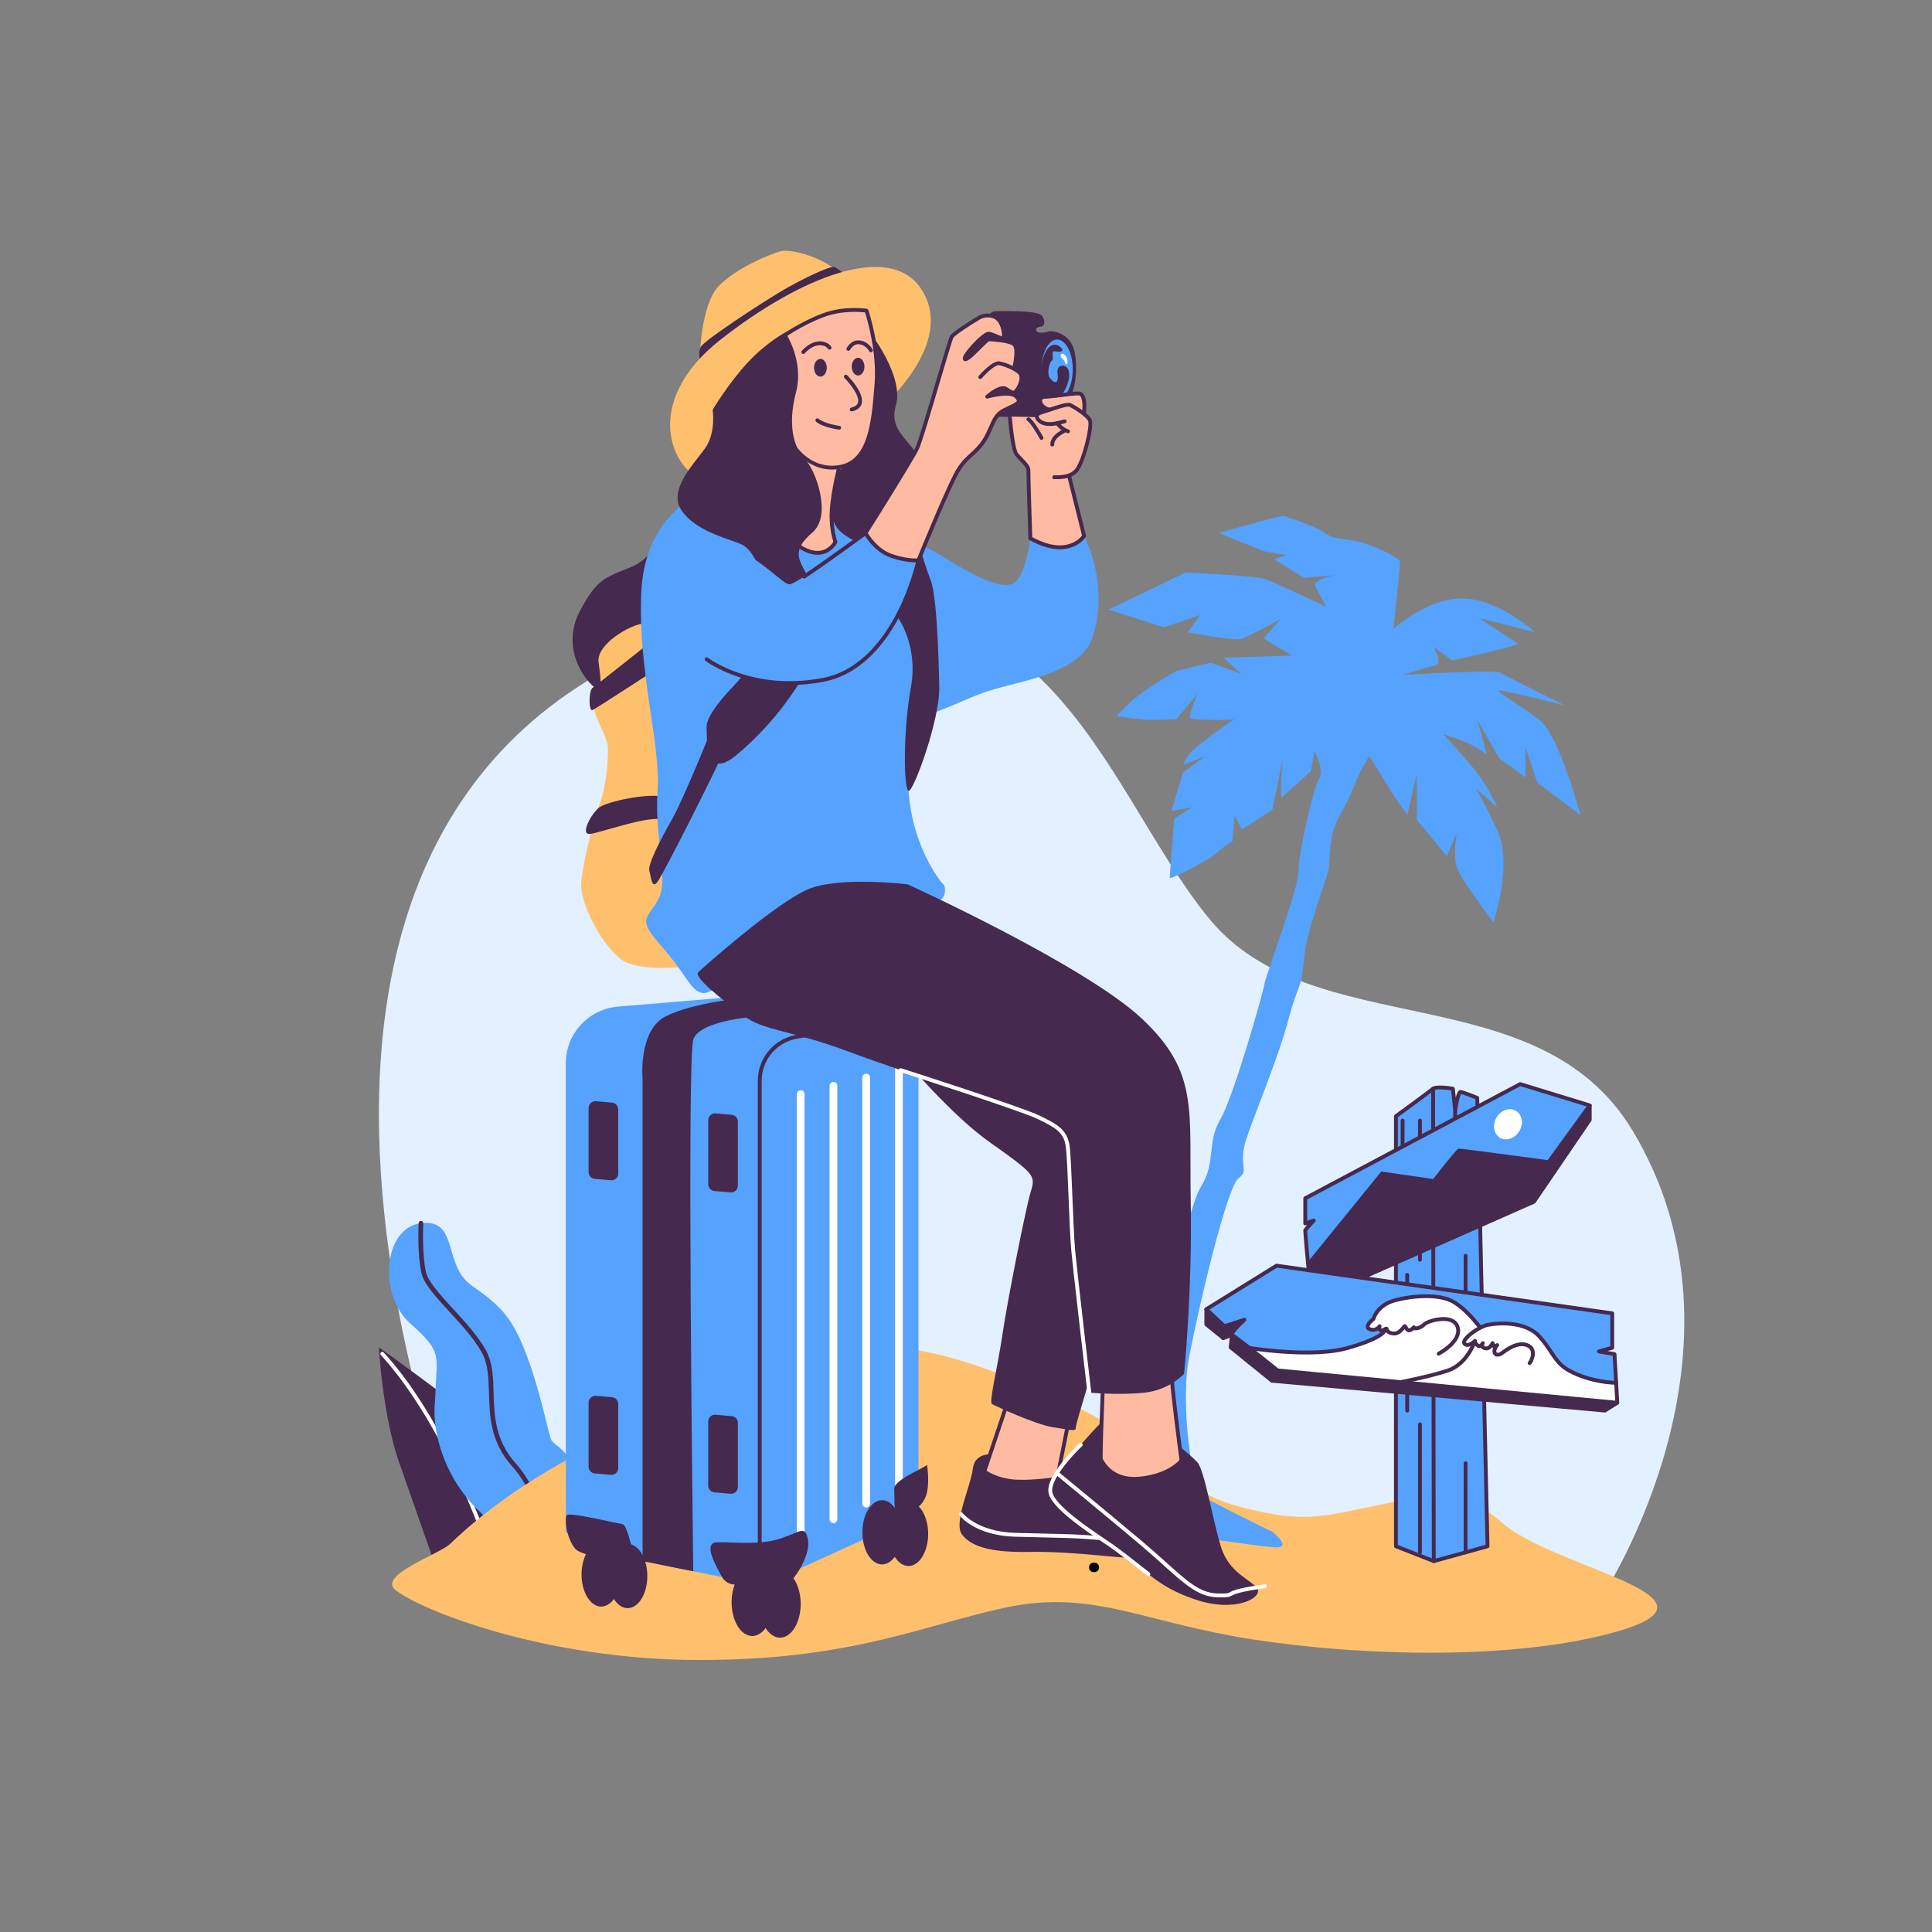 <?xml version="1.0" encoding="UTF-8"?>
<svg xmlns="http://www.w3.org/2000/svg" xmlns:xlink="http://www.w3.org/1999/xlink" width="500" zoomAndPan="magnify" viewBox="0 0 375 375" height="500" preserveAspectRatio="xMidYMid meet" version="1.0">
  <rect x="0" y="0" width="375" height="375" fill="#808080" stroke="none"/>
  <defs>
    <g></g>
    <clipPath id="91ed4fd5cb">
      <path d="M 76 261 L 322 261 L 322 322.883 L 76 322.883 Z M 76 261 " clip-rule="nonzero"></path>
    </clipPath>
  </defs>
  <path fill="#e3f0ff" d="M 274.332 304.262 L 91.809 304.262 C 91.809 304.262 26.867 151.273 141.93 120.418 C 203.941 103.789 213.266 152.078 234.684 178.285 C 254.715 202.797 298.531 188.992 316.863 219.426 C 342.48 261.957 311.074 309.68 311.074 309.68 Z M 274.332 304.262 " fill-opacity="1" fill-rule="nonzero"></path>
  <path fill="#46294e" d="M 73.547 261.527 C 73.547 261.527 74.246 275.465 77.898 285.066 C 78.152 285.73 83.73 301.801 83.992 302.426 C 91.016 302.426 86.918 297.762 93.234 297.578 C 95.383 297.52 101.043 297.473 101.781 297.629 C 101.176 292.445 98.746 280.184 89.047 272.934 C 76.508 263.555 73.547 261.527 73.547 261.527 Z M 73.547 261.527 " fill-opacity="1" fill-rule="nonzero"></path>
  <path fill="#ffffff" d="M 93.781 298.031 C 93.629 298.031 93.488 297.941 93.434 297.793 C 89.504 287.371 82.93 272.883 73.93 263.016 C 73.789 262.863 73.801 262.629 73.953 262.488 C 74.105 262.352 74.344 262.363 74.48 262.512 C 83.562 272.469 90.18 287.051 94.129 297.527 C 94.203 297.723 94.105 297.938 93.914 298.008 C 93.871 298.023 93.824 298.031 93.781 298.031 Z M 93.781 298.031 " fill-opacity="1" fill-rule="nonzero"></path>
  <path fill="#55a2ff" d="M 79.664 256.914 C 85.93 262.457 84.77 263.152 84.539 269.871 C 84.5 270.988 84.43 272 84.367 272.934 C 84.066 277.605 85.789 284.477 90.094 290.062 C 93.562 294.566 94.855 293.918 94.918 297.133 C 95.637 297.305 96.367 297.473 97.105 297.629 C 99.125 298.059 112.18 297.492 114.246 297.629 C 114.125 295.949 113.148 288.766 111.461 285.066 C 110.848 283.723 110.285 282.82 109.762 282.164 C 108.695 280.824 107.809 280.508 107.051 279.605 C 106.582 279.043 105.129 270.801 102.258 263.152 C 100.727 259.062 99.352 256.562 97.551 254.523 C 95.98 252.742 94.094 251.312 91.5 249.477 C 85.93 245.539 89.098 236.5 81.711 237.426 C 74.324 238.355 73.395 251.375 79.664 256.914 Z M 79.664 256.914 " fill-opacity="1" fill-rule="nonzero"></path>
  <path fill="#46294e" d="M 103.656 298.027 C 103.617 298.027 103.582 298.023 103.543 298.012 C 103.305 297.953 103.16 297.707 103.219 297.469 C 104.344 293.051 103.043 288.699 99.348 284.539 C 95.18 279.844 95.039 274.816 94.91 270.383 C 94.828 267.492 94.754 264.766 93.543 262.555 C 92.098 259.902 89.664 257.254 87.309 254.691 C 84.586 251.727 82.234 249.164 81.777 247.02 C 80.965 243.184 81.25 237.637 81.266 237.402 C 81.277 237.156 81.488 236.961 81.734 236.98 C 81.984 236.992 82.172 237.203 82.16 237.449 C 82.156 237.508 81.863 243.113 82.656 246.836 C 83.059 248.738 85.445 251.336 87.969 254.086 C 90.359 256.688 92.832 259.379 94.332 262.125 C 95.641 264.527 95.723 267.359 95.809 270.355 C 95.93 274.637 96.066 279.492 100.02 283.945 C 103.922 288.34 105.293 292.965 104.09 297.691 C 104.035 297.891 103.855 298.027 103.656 298.027 Z M 103.656 298.027 " fill-opacity="1" fill-rule="nonzero"></path>
  <g clip-path="url(#91ed4fd5cb)">
    <path fill="#ffc06e" d="M 87.363 299.672 C 101.727 285.875 120.719 277.266 144.047 267.527 C 167.379 257.789 179.508 260.477 202.031 269.867 C 224.559 279.258 227.027 288.742 240.141 292.32 C 253.254 295.895 256.953 294.211 266.75 292.32 C 276.543 290.426 281.348 286.695 291.66 295.645 C 301.973 304.598 338.48 310.164 312.508 317.051 C 290.52 322.879 258.051 320.98 239.234 317.547 C 220.414 314.109 210.98 308.523 194.637 312.145 C 178.293 315.762 164.684 322.27 135.426 322.203 C 106.164 322.137 82.207 312.805 76.824 308.676 C 73.074 305.797 85.254 301.695 87.363 299.672 Z M 87.363 299.672 " fill-opacity="1" fill-rule="nonzero"></path>
  </g>
  <path fill="#55a2ff" d="M 246.98 297.328 C 246.98 297.328 233.191 290.66 232.543 289.801 C 231.898 288.938 228.879 273.445 230.82 263.332 C 232.758 253.223 238.145 230.414 240.41 228.691 C 242.672 226.973 240.086 226.324 242.023 220.73 C 243.965 215.137 248.273 204.809 250.105 197.816 C 251.938 190.824 252.477 192.652 253.121 186.09 C 253.77 179.527 257.754 170.492 257.969 168.23 C 258.188 165.973 257.969 161.883 260.02 158.336 C 262.066 154.785 263.359 151.234 264.004 149.836 C 264.652 148.438 265.406 147.793 265.512 146.93 C 265.621 146.07 268.637 151.449 270.145 153.816 C 271.652 156.184 273.164 158.117 273.164 158.117 L 274.992 150.266 L 274.992 159.086 L 280.812 166.188 L 282.75 161.777 C 282.75 161.777 281.996 165.973 282.75 168.34 C 283.504 170.707 289.863 178.988 289.863 178.988 C 289.863 178.988 293.742 167.91 290.617 161.133 C 287.492 154.355 286.199 152.848 286.629 153.172 C 287.062 153.492 290.617 156.719 290.617 156.719 C 290.617 156.719 288.895 152.418 285.336 148.328 C 281.781 144.242 280.164 142.52 280.164 142.52 C 280.164 142.52 284.477 143.812 286.199 144.887 C 287.922 145.961 288.57 146.395 288.57 146.395 L 286.844 139.938 L 291.047 147.254 C 291.047 147.254 292.664 148.328 294.387 149.621 L 296.113 150.91 L 296.113 145.102 L 298.375 151.879 L 306.777 158.227 C 306.777 158.227 302.684 142.949 299.02 139.938 C 295.355 136.926 289.648 133.914 291.156 134.02 C 292.664 134.129 303.762 136.926 303.762 136.926 C 303.762 136.926 292.34 131.223 291.156 130.578 C 289.969 129.934 272.191 131.008 272.191 131.008 C 272.191 131.008 276.934 129.504 278.551 129.18 C 280.164 128.855 278.227 125.523 278.227 125.523 L 281.891 128.211 C 281.891 128.211 294.82 125.305 294.602 124.984 C 294.387 124.66 286.953 119.926 286.953 119.926 L 297.941 122.723 C 297.941 122.723 290.832 116.164 283.828 116.164 C 276.824 116.164 270.469 122.078 270.469 122.078 C 270.469 122.078 271.762 109.816 271.762 109.062 C 271.762 108.309 266.914 105.941 263.895 105.188 C 260.879 104.438 258.941 104.758 257.215 103.469 C 255.492 102.176 249.781 100.348 249.242 100.133 C 248.703 99.918 236.637 103.469 236.637 103.469 C 236.637 103.469 245.043 106.91 245.473 107.02 C 245.902 107.125 249.676 107.77 249.676 107.77 L 247.305 108.523 L 253.121 112.18 L 259.047 111.645 C 259.047 111.645 254.738 112.504 255.277 113.688 C 255.816 114.871 257.434 117.777 257.434 117.777 C 257.434 117.777 247.41 113.043 245.578 112.398 C 243.75 111.75 230.18 111.105 230.18 111.105 L 215.195 118.312 L 225.863 121.758 L 232.973 119.391 L 230.496 122.723 C 230.496 122.723 239.547 124.445 240.945 124.016 C 242.348 123.586 248.598 120.141 248.598 120.141 L 245.258 123.906 L 250.75 127.242 L 237.5 127.672 L 240.945 130.793 L 235.02 128.641 C 235.02 128.641 228.988 130.039 228.34 130.254 C 227.695 130.469 223.277 133.266 221.23 134.773 C 219.184 136.281 216.703 138.969 216.703 138.969 C 216.703 138.969 221.23 139.828 224.785 139.723 L 228.34 139.613 L 232.434 134.664 C 232.434 134.664 230.387 139.398 231.141 139.508 C 231.895 139.613 236.422 139.938 239.547 139.613 C 239.547 139.613 235.773 142.195 232.758 144.562 C 229.742 146.93 229.742 148.438 229.742 148.438 L 233.836 146.82 L 229.633 149.941 L 227.371 157.363 L 231.359 156.719 L 227.91 158.871 C 227.91 158.871 227.047 169.953 227.047 170.383 C 227.047 170.812 234.16 167.262 235.883 165.758 C 237.605 164.25 239.223 163.281 239.223 163.281 L 239.652 158.332 L 241.055 161.023 L 246.98 157.148 L 248.918 147.574 C 248.918 147.574 248.383 155.215 248.812 154.781 C 249.242 154.352 254.414 149.727 254.414 149.727 L 255.168 145.855 C 255.168 145.855 257.109 149.512 256.031 151.125 C 254.953 152.738 251.938 166.078 252.043 169.09 C 252.152 172.105 245.688 189.316 245.473 190.824 C 245.258 192.328 239.438 212.984 236.852 217.289 C 234.266 221.59 235.992 225.68 233.188 230.199 C 230.387 234.715 227.156 253.438 225.434 257.309 C 223.707 261.18 221.465 270.434 220.324 273.875 C 219.184 277.32 218.105 284.203 213.363 289.367 C 208.625 294.531 204.961 294.961 200.219 296.254 C 195.48 297.543 194.617 299.266 197.848 299.266 C 201.082 299.266 209.703 295.609 216.383 296.254 C 223.062 296.898 243.75 300.125 247.41 300.34 C 251.074 300.555 246.98 297.328 246.98 297.328 Z M 246.98 297.328 " fill-opacity="1" fill-rule="nonzero"></path>
  <path fill="#55a2ff" d="M 270.949 300.129 L 270.949 216.652 C 270.949 216.652 277.547 211.848 278.172 211.312 C 278.793 210.781 282.004 211.312 282.004 211.312 L 282.449 215.496 C 282.449 215.496 282.984 211.848 283.52 211.938 C 284.051 212.027 286.727 213.094 286.727 213.094 L 288.727 300.129 L 278.293 303.016 Z M 270.949 300.129 " fill-opacity="1" fill-rule="nonzero"></path>
  <path fill="#46294e" d="M 278.293 303.391 C 278.09 303.391 277.922 303.223 277.922 303.02 L 277.797 227.391 L 277.797 211.312 C 277.797 211.109 277.965 210.941 278.172 210.941 C 278.375 210.941 278.543 211.109 278.543 211.312 L 278.543 227.391 L 278.668 303.016 C 278.668 303.223 278.5 303.391 278.297 303.391 Z M 278.293 303.391 " fill-opacity="1" fill-rule="nonzero"></path>
  <path fill="#46294e" d="M 275.617 301.68 C 275.41 301.68 275.242 301.516 275.242 301.309 L 275.242 276.457 C 275.242 276.254 275.41 276.086 275.617 276.086 C 275.82 276.086 275.988 276.254 275.988 276.457 L 275.988 301.309 C 275.988 301.516 275.82 301.68 275.617 301.68 Z M 275.617 301.68 " fill-opacity="1" fill-rule="nonzero"></path>
  <path fill="#46294e" d="M 273.137 274.16 C 272.93 274.16 272.762 273.996 272.762 273.789 L 272.762 247.457 C 272.762 247.25 272.93 247.082 273.137 247.082 C 273.34 247.082 273.508 247.25 273.508 247.457 L 273.508 273.789 C 273.508 273.996 273.34 274.16 273.137 274.16 Z M 273.137 274.16 " fill-opacity="1" fill-rule="nonzero"></path>
  <path fill="#46294e" d="M 275.617 244.895 C 275.41 244.895 275.242 244.727 275.242 244.523 L 275.242 217.496 C 275.242 217.289 275.41 217.125 275.617 217.125 C 275.82 217.125 275.988 217.289 275.988 217.496 L 275.988 244.523 C 275.988 244.727 275.82 244.895 275.617 244.895 Z M 275.617 244.895 " fill-opacity="1" fill-rule="nonzero"></path>
  <path fill="#46294e" d="M 272.242 234.84 C 272.039 234.84 271.871 234.672 271.871 234.469 L 271.871 217.496 C 271.871 217.289 272.039 217.125 272.242 217.125 C 272.449 217.125 272.617 217.289 272.617 217.496 L 272.617 234.469 C 272.617 234.672 272.449 234.84 272.242 234.84 Z M 272.242 234.84 " fill-opacity="1" fill-rule="nonzero"></path>
  <path fill="#46294e" d="M 282.449 230.383 C 282.242 230.383 282.074 230.219 282.074 230.012 L 282.074 215.496 C 282.074 215.289 282.242 215.125 282.449 215.125 C 282.656 215.125 282.82 215.289 282.82 215.496 L 282.82 230.012 C 282.82 230.219 282.656 230.383 282.449 230.383 Z M 282.449 230.383 " fill-opacity="1" fill-rule="nonzero"></path>
  <path fill="#46294e" d="M 259.977 247.398 L 264.355 248.02 L 297.734 233.25 L 308.562 217.367 L 308.562 214.742 L 296.258 231.695 Z M 259.977 247.398 " fill-opacity="1" fill-rule="nonzero"></path>
  <path fill="#46294e" d="M 284.469 260.996 C 284.266 260.996 284.098 260.828 284.098 260.621 L 284.098 243.742 C 284.098 243.535 284.266 243.367 284.469 243.367 C 284.676 243.367 284.844 243.535 284.844 243.742 L 284.844 260.621 C 284.844 260.828 284.676 260.996 284.469 260.996 Z M 284.469 260.996 " fill-opacity="1" fill-rule="nonzero"></path>
  <path fill="#46294e" d="M 284.469 301.68 C 284.266 301.68 284.098 301.516 284.098 301.309 L 284.098 284.016 C 284.098 283.809 284.266 283.645 284.469 283.645 C 284.676 283.645 284.844 283.809 284.844 284.016 L 284.844 301.309 C 284.844 301.516 284.676 301.68 284.469 301.68 Z M 284.469 301.68 " fill-opacity="1" fill-rule="nonzero"></path>
  <path fill="#46294e" d="M 278.293 303.391 C 278.25 303.391 278.203 303.383 278.156 303.363 L 270.812 300.477 C 270.672 300.422 270.578 300.285 270.578 300.129 L 270.578 216.652 C 270.578 216.535 270.633 216.422 270.73 216.352 C 270.797 216.305 277.32 211.551 277.926 211.031 C 278.629 210.43 281.27 210.816 282.062 210.945 C 282.23 210.973 282.355 211.109 282.375 211.273 L 282.559 213.012 C 282.734 212.371 282.945 211.844 283.188 211.668 C 283.305 211.582 283.445 211.547 283.578 211.57 C 284.137 211.664 286.586 212.637 286.867 212.746 C 287.004 212.805 287.098 212.938 287.102 213.086 L 289.102 300.121 C 289.105 300.293 288.992 300.445 288.828 300.488 L 278.395 303.375 C 278.363 303.387 278.328 303.391 278.297 303.391 Z M 271.324 299.875 L 278.316 302.625 L 288.348 299.848 L 286.359 213.348 C 285.426 212.98 284.078 212.469 283.582 212.336 C 283.348 212.73 283.008 214.25 282.816 215.551 C 282.789 215.734 282.633 215.871 282.449 215.871 C 282.445 215.871 282.445 215.871 282.441 215.871 C 282.254 215.867 282.098 215.723 282.078 215.535 L 281.66 211.637 C 280.258 211.43 278.688 211.363 278.414 211.598 C 277.832 212.094 272.344 216.102 271.324 216.844 L 271.324 299.879 Z M 271.324 299.875 " fill-opacity="1" fill-rule="nonzero"></path>
  <path fill="#55a2ff" d="M 234.141 254.121 L 235.527 253.262 L 247.777 245.668 L 312.93 254.922 L 312.93 261.598 L 310.348 262.309 L 313.375 262.844 L 313.91 272.277 L 248 266 L 239.023 258.973 L 241.316 256.363 L 237.918 257.332 C 237.66 257.414 234.141 254.121 234.141 254.121 Z M 234.141 254.121 " fill-opacity="1" fill-rule="nonzero"></path>
  <path fill="#55a2ff" d="M 254.773 246.66 C 254.773 246.66 254.012 246.863 253.855 245.992 C 253.695 245.125 253.348 238.812 253.348 238.812 L 254.996 236.898 L 253.348 237.48 L 253.348 232.582 L 295.059 210.426 L 308.562 214.562 L 296.207 231.59 L 260.512 247.477 Z M 254.773 246.66 " fill-opacity="1" fill-rule="nonzero"></path>
  <path fill="#46294e" d="M 234.141 254.121 L 235.098 255.016 C 235.098 255.016 237.668 257.41 237.793 257.371 C 237.918 257.332 241.539 256.168 241.539 256.168 L 239.172 258.719 C 239.172 258.719 238.812 259.016 239.82 259.578 C 240.832 260.141 248 266.184 248 266.184 L 313.691 272.293 L 311.504 273.789 L 246.887 268.004 L 238.863 261.508 L 239.062 259.258 L 237.758 259.609 C 237.758 259.609 237.578 259.84 237.238 259.562 C 236.895 259.285 234.07 257.055 234.07 257.055 Z M 234.141 254.121 " fill-opacity="1" fill-rule="nonzero"></path>
  <path fill="#ffffff" d="M 242.68 261.781 C 242.68 261.781 243.301 261.66 243.613 261.797 C 243.922 261.934 249.863 262.531 252.52 262.516 C 255.176 262.5 257.543 262.664 261.949 261.539 C 266.359 260.414 267.77 259.219 268.281 258.848 C 268.789 258.477 268.695 258.145 268.371 258.215 C 268.051 258.285 267.598 258.074 267.656 257.922 C 267.715 257.77 267.75 257.867 266.965 258.059 C 266.176 258.25 265.414 258.082 265.457 257.441 C 265.496 256.797 266.582 256.016 266.582 256.016 C 266.582 256.016 267.645 253.105 270.391 252.496 C 273.133 251.891 278.109 250.934 281.293 252.289 C 284.48 253.645 286.477 256.648 286.477 256.648 C 286.477 256.648 287.293 257.836 287.547 257.598 C 287.797 257.359 292.133 256.43 295.137 257.312 C 298.141 258.195 299.301 259.816 300.574 261.695 C 301.848 263.574 302.539 265.246 305.785 266.633 C 310.098 268.477 313.691 268.402 313.691 268.402 L 313.91 272.277 L 248 266 Z M 242.68 261.781 " fill-opacity="1" fill-rule="nonzero"></path>
  <path fill="#46294e" d="M 264.355 248.395 C 264.211 248.395 264.074 248.312 264.012 248.172 C 263.93 247.984 264.016 247.762 264.203 247.68 L 297.484 232.953 L 308.191 217.25 L 308.191 214.836 L 295.098 210.824 L 253.723 232.809 L 253.723 236.953 L 254.875 236.547 C 255.035 236.492 255.215 236.551 255.309 236.695 C 255.402 236.84 255.387 237.027 255.27 237.152 C 254.621 237.855 253.902 238.668 253.719 238.914 C 253.746 239.578 254.117 243.746 254.375 246.516 C 254.395 246.723 254.242 246.902 254.039 246.922 C 253.832 246.941 253.652 246.789 253.633 246.586 C 252.926 238.961 252.965 238.801 252.984 238.723 C 253.004 238.648 253.031 238.535 253.734 237.738 L 253.473 237.828 C 253.359 237.871 253.23 237.852 253.133 237.781 C 253.035 237.711 252.977 237.598 252.977 237.477 L 252.977 232.582 C 252.977 232.445 253.051 232.32 253.172 232.254 L 294.887 210.094 C 294.973 210.047 295.074 210.039 295.168 210.066 L 308.672 214.207 C 308.828 214.254 308.938 214.398 308.938 214.562 L 308.938 217.367 C 308.938 217.441 308.914 217.512 308.871 217.574 L 298.043 233.461 C 298.004 233.52 297.949 233.562 297.887 233.594 L 264.504 248.363 C 264.457 248.383 264.406 248.395 264.355 248.395 Z M 253.688 238.965 Z M 253.688 238.965 " fill-opacity="1" fill-rule="nonzero"></path>
  <path fill="#46294e" d="M 311.504 274.16 C 311.492 274.16 311.48 274.16 311.473 274.16 L 246.852 268.375 C 246.777 268.367 246.707 268.34 246.652 268.293 L 238.629 261.797 C 238.531 261.715 238.48 261.594 238.492 261.465 L 238.695 259.664 L 237.566 260.078 C 237.445 260.121 237.305 260.098 237.203 260.016 L 233.906 257.348 C 233.82 257.277 233.77 257.168 233.77 257.059 L 233.77 254.121 C 233.77 253.992 233.836 253.871 233.945 253.805 L 247.582 245.348 C 247.656 245.305 247.742 245.285 247.832 245.297 L 312.984 254.551 C 313.168 254.578 313.305 254.734 313.305 254.922 L 313.305 261.598 C 313.305 261.766 313.191 261.91 313.031 261.957 L 312.039 262.227 L 313.441 262.477 C 313.613 262.504 313.738 262.648 313.75 262.82 L 314.285 272.254 C 314.293 272.391 314.223 272.52 314.109 272.59 L 311.703 274.105 C 311.645 274.141 311.574 274.16 311.504 274.16 Z M 247.031 267.645 L 311.41 273.406 L 313.527 272.078 L 313.02 263.156 L 310.281 262.676 C 310.109 262.645 309.98 262.5 309.973 262.324 C 309.965 262.152 310.078 261.996 310.246 261.949 L 312.559 261.312 L 312.559 255.246 L 247.859 246.055 L 234.516 254.328 L 234.516 256.879 L 237.508 259.305 L 239.004 258.754 C 239.125 258.711 239.262 258.73 239.363 258.812 C 239.465 258.891 239.516 259.016 239.504 259.145 L 239.258 261.348 L 247.031 267.641 Z M 247.031 267.645 " fill-opacity="1" fill-rule="nonzero"></path>
  <path fill="#46294e" d="M 260.379 247.828 C 260.234 247.828 260.098 247.746 260.035 247.609 C 259.953 247.418 260.039 247.199 260.227 247.117 L 296.02 231.215 L 308.262 214.344 C 308.383 214.176 308.613 214.141 308.781 214.262 C 308.949 214.383 308.984 214.613 308.863 214.781 L 296.566 231.734 C 296.527 231.789 296.477 231.828 296.414 231.855 L 260.531 247.797 C 260.48 247.816 260.43 247.828 260.379 247.828 Z M 260.379 247.828 " fill-opacity="1" fill-rule="nonzero"></path>
  <path fill="#46294e" d="M 297.426 233.762 C 297.301 233.762 297.176 233.699 297.105 233.586 L 295.945 231.711 C 295.836 231.535 295.891 231.309 296.066 231.199 C 296.242 231.09 296.473 231.145 296.582 231.32 L 297.742 233.191 C 297.848 233.367 297.797 233.598 297.621 233.707 C 297.559 233.742 297.492 233.762 297.426 233.762 Z M 297.426 233.762 " fill-opacity="1" fill-rule="nonzero"></path>
  <path fill="#46294e" d="M 304.18 224.168 C 304.059 224.168 303.938 224.105 303.867 223.996 L 302.781 222.297 C 302.672 222.125 302.723 221.895 302.895 221.781 C 303.07 221.672 303.301 221.723 303.41 221.898 L 304.496 223.594 C 304.605 223.766 304.555 223.996 304.383 224.109 C 304.32 224.148 304.25 224.168 304.18 224.168 Z M 304.18 224.168 " fill-opacity="1" fill-rule="nonzero"></path>
  <path fill="#46294e" d="M 301.73 227.762 C 301.613 227.762 301.5 227.707 301.426 227.605 L 300.199 225.887 C 300.082 225.719 300.121 225.484 300.289 225.367 C 300.457 225.246 300.688 225.285 300.809 225.453 L 302.035 227.172 C 302.152 227.34 302.113 227.574 301.945 227.691 C 301.883 227.738 301.805 227.762 301.73 227.762 Z M 301.73 227.762 " fill-opacity="1" fill-rule="nonzero"></path>
  <path fill="#46294e" d="M 289.91 237.086 C 289.789 237.086 289.668 237.027 289.598 236.918 L 288.398 235.074 C 288.285 234.902 288.336 234.672 288.508 234.559 C 288.68 234.445 288.91 234.496 289.023 234.668 L 290.223 236.512 C 290.336 236.684 290.285 236.914 290.113 237.027 C 290.051 237.066 289.98 237.086 289.91 237.086 Z M 289.91 237.086 " fill-opacity="1" fill-rule="nonzero"></path>
  <path fill="#46294e" d="M 274.027 244.113 C 273.938 244.113 273.852 244.086 273.781 244.023 L 271.996 242.465 C 271.844 242.332 271.828 242.094 271.961 241.941 C 272.098 241.785 272.336 241.77 272.488 241.906 L 274.273 243.461 C 274.426 243.598 274.441 243.832 274.309 243.988 C 274.234 244.07 274.129 244.113 274.027 244.113 Z M 274.027 244.113 " fill-opacity="1" fill-rule="nonzero"></path>
  <path fill="#46294e" d="M 267.789 246.875 C 267.695 246.875 267.605 246.844 267.535 246.777 L 265.824 245.199 C 265.672 245.059 265.66 244.824 265.801 244.672 C 265.941 244.52 266.176 244.512 266.328 244.652 L 268.039 246.227 C 268.191 246.367 268.203 246.605 268.062 246.754 C 267.988 246.836 267.887 246.875 267.789 246.875 Z M 267.789 246.875 " fill-opacity="1" fill-rule="nonzero"></path>
  <path fill="#46294e" d="M 313.91 272.648 C 313.898 272.648 313.887 272.648 313.875 272.645 L 247.965 266.371 C 247.895 266.367 247.824 266.336 247.766 266.293 C 244.613 263.766 239.438 259.672 238.98 259.445 C 238.836 259.383 238.73 259.254 238.703 259.094 C 238.656 258.84 238.719 258.48 240 257.152 C 240.047 257.102 240.094 257.055 240.141 257.008 L 237.777 257.77 C 237.648 257.809 237.504 257.777 237.406 257.684 L 233.887 254.391 C 233.734 254.25 233.727 254.016 233.867 253.867 C 234.008 253.715 234.246 253.707 234.395 253.848 L 237.758 256.992 L 241.426 255.812 C 241.59 255.758 241.773 255.828 241.859 255.98 C 241.949 256.129 241.922 256.324 241.793 256.441 C 240.832 257.328 239.77 258.441 239.5 258.895 C 240.758 259.738 246.246 264.117 248.148 265.641 L 313.945 271.906 C 314.152 271.926 314.301 272.105 314.281 272.312 C 314.266 272.504 314.102 272.648 313.91 272.648 Z M 239.277 258.762 C 239.281 258.762 239.285 258.766 239.289 258.766 C 239.285 258.766 239.281 258.762 239.277 258.762 Z M 239.277 258.762 " fill-opacity="1" fill-rule="nonzero"></path>
  <path fill="#46294e" d="M 237.438 260.102 C 237.426 260.102 237.414 260.098 237.402 260.098 C 237.199 260.078 237.047 259.895 237.066 259.691 L 237.289 257.379 C 237.309 257.172 237.492 257.023 237.699 257.043 C 237.902 257.062 238.055 257.242 238.035 257.449 L 237.809 259.762 C 237.793 259.957 237.629 260.102 237.438 260.102 Z M 237.438 260.102 " fill-opacity="1" fill-rule="nonzero"></path>
  <path fill="#46294e" d="M 246.887 268.375 C 246.824 268.375 246.762 268.363 246.707 268.328 C 246.523 268.23 246.461 268.004 246.559 267.824 L 247.676 265.82 C 247.773 265.641 248 265.574 248.184 265.676 C 248.363 265.777 248.426 266.004 248.328 266.184 L 247.211 268.184 C 247.145 268.309 247.016 268.375 246.887 268.375 Z M 246.887 268.375 " fill-opacity="1" fill-rule="nonzero"></path>
  <path fill="#46294e" d="M 242.484 264.812 C 242.441 264.812 242.398 264.805 242.355 264.789 C 242.16 264.715 242.062 264.5 242.137 264.309 L 242.957 262.141 C 243.027 261.949 243.242 261.852 243.438 261.922 C 243.629 261.996 243.727 262.211 243.652 262.402 L 242.836 264.57 C 242.777 264.723 242.637 264.812 242.484 264.812 Z M 242.484 264.812 " fill-opacity="1" fill-rule="nonzero"></path>
  <path fill="#46294e" d="M 262.027 269.73 C 262 269.73 261.977 269.73 261.949 269.723 C 261.746 269.68 261.617 269.484 261.66 269.281 L 262.078 267.301 C 262.121 267.098 262.32 266.969 262.52 267.012 C 262.723 267.055 262.852 267.25 262.809 267.453 L 262.391 269.438 C 262.355 269.609 262.199 269.73 262.027 269.73 Z M 262.027 269.73 " fill-opacity="1" fill-rule="nonzero"></path>
  <path fill="#46294e" d="M 287.082 271.977 C 287.055 271.977 287.031 271.973 287.008 271.969 C 286.805 271.926 286.672 271.73 286.715 271.527 L 287.086 269.684 C 287.125 269.48 287.32 269.352 287.523 269.391 C 287.727 269.43 287.855 269.629 287.816 269.828 L 287.445 271.676 C 287.41 271.852 287.254 271.977 287.078 271.977 Z M 287.082 271.977 " fill-opacity="1" fill-rule="nonzero"></path>
  <path fill="#46294e" d="M 303.562 273.449 C 303.516 273.449 303.465 273.441 303.418 273.422 C 303.227 273.34 303.141 273.121 303.219 272.93 L 303.953 271.215 C 304.031 271.023 304.254 270.938 304.441 271.016 C 304.633 271.098 304.719 271.316 304.641 271.508 L 303.906 273.223 C 303.848 273.363 303.707 273.449 303.562 273.449 Z M 303.562 273.449 " fill-opacity="1" fill-rule="nonzero"></path>
  <path fill="#46294e" d="M 253.855 244.926 L 268.098 227.391 L 278.172 228.848 C 278.172 228.848 282.715 223.008 283.074 222.945 C 283.43 222.883 300.816 225.238 300.816 225.238 L 296.262 231.516 L 260.512 247.477 L 254.004 246.551 Z M 253.855 244.926 " fill-opacity="1" fill-rule="nonzero"></path>
  <path fill="#46294e" d="M 253.523 262.902 C 247.984 262.902 242.754 262.051 242.426 261.996 C 242.223 261.965 242.082 261.77 242.117 261.566 C 242.152 261.363 242.344 261.227 242.547 261.262 C 242.668 261.281 254.676 263.238 261.535 261.27 C 267.719 259.496 268.387 258.227 268.426 258.137 C 268.461 257.953 268.633 257.824 268.824 257.844 C 269.031 257.863 269.18 258.043 269.16 258.25 C 269.125 258.637 268.48 260.055 261.738 261.988 C 259.344 262.676 256.391 262.902 253.523 262.902 Z M 268.418 258.18 Z M 268.418 258.176 C 268.418 258.176 268.418 258.176 268.418 258.18 C 268.418 258.176 268.418 258.176 268.418 258.176 Z M 268.426 258.133 Z M 268.426 258.133 " fill-opacity="1" fill-rule="nonzero"></path>
  <path fill="#46294e" d="M 279.238 263.125 C 279.105 263.125 278.977 263.055 278.91 262.926 C 278.812 262.742 278.883 262.52 279.066 262.422 C 279.109 262.402 283.289 260.172 282.582 257.738 C 282.391 257.09 281.922 256.684 281.145 256.496 C 279.48 256.094 277.082 256.91 276.66 257.359 C 276.023 258.027 274.938 258.348 274.402 258.172 C 274.152 258.398 273.793 258.648 273.387 258.582 C 272.992 258.516 272.766 258.234 272.621 257.992 C 272.242 258.445 271.59 259.172 270.746 259.211 C 270.102 259.238 269.516 259.051 269.137 258.691 C 269.035 258.59 268.953 258.484 268.895 258.375 C 268.625 258.512 268.273 258.672 267.91 258.574 C 267.707 258.52 267.551 258.398 267.449 258.23 C 267.027 258.48 266.438 258.613 265.734 258.34 C 265.258 258.152 265.121 257.844 265.09 257.617 C 264.988 256.895 265.902 256.082 266.258 255.793 C 266.449 255.211 267.391 252.898 270.676 252.023 C 274.348 251.051 279.559 250.746 282.328 252.375 C 285.082 254 287.469 257.301 287.57 257.441 C 287.688 257.605 287.648 257.84 287.484 257.961 C 287.316 258.078 287.082 258.043 286.961 257.875 C 286.938 257.84 284.562 254.559 281.945 253.02 C 279.363 251.496 274.395 251.809 270.867 252.746 C 267.598 253.613 266.953 256.078 266.945 256.105 C 266.926 256.188 266.879 256.258 266.809 256.312 C 266.32 256.684 265.797 257.27 265.828 257.516 C 265.84 257.574 265.969 257.629 266.008 257.645 C 266.926 258.004 267.418 257.297 267.473 257.215 C 267.578 257.051 267.785 256.996 267.957 257.082 C 268.129 257.172 268.203 257.375 268.133 257.551 C 268.094 257.656 268.074 257.801 268.094 257.852 C 268.098 257.852 268.102 257.852 268.109 257.855 C 268.219 257.887 268.469 257.758 268.617 257.68 C 268.848 257.562 269.09 257.438 269.328 257.582 C 269.391 257.621 269.543 257.742 269.543 257.992 C 269.555 258.117 269.938 258.496 270.711 258.465 C 271.281 258.438 271.828 257.781 272.121 257.43 C 272.277 257.242 272.363 257.137 272.477 257.082 C 272.879 256.879 273.105 257.32 273.184 257.465 C 273.266 257.625 273.371 257.824 273.508 257.848 C 273.566 257.855 273.719 257.816 274.074 257.449 C 274.168 257.352 274.383 257.129 274.652 257.305 C 274.684 257.328 274.75 257.383 274.789 257.473 C 275.098 257.453 275.703 257.281 276.117 256.848 C 276.715 256.215 279.387 255.305 281.32 255.77 C 282.352 256.02 283.035 256.629 283.297 257.531 C 284.176 260.547 279.609 262.98 279.414 263.082 C 279.359 263.113 279.297 263.125 279.238 263.125 Z M 279.238 263.125 " fill-opacity="1" fill-rule="nonzero"></path>
  <path fill="#46294e" d="M 313.691 268.777 C 313.492 268.777 308.773 268.75 304.418 266.375 C 302.562 265.359 301.734 264.109 300.773 262.664 C 300.191 261.781 299.527 260.781 298.527 259.664 C 296.074 256.93 291.25 257.039 288.785 257.535 C 287.551 257.785 285.277 259.289 284.664 260.262 C 284.547 260.441 284.539 260.539 284.543 260.562 C 284.605 260.637 284.684 260.676 284.785 260.68 C 285.176 260.703 285.789 260.242 286.023 260.016 C 286.164 259.879 286.383 259.875 286.531 260.008 C 286.637 260.102 286.676 260.242 286.645 260.375 C 286.664 260.426 286.738 260.57 286.992 260.82 C 287.02 260.848 287.09 260.914 287.137 260.906 C 287.211 260.895 287.316 260.793 287.398 260.684 C 287.457 260.562 287.52 260.484 287.535 260.469 C 287.656 260.32 287.867 260.289 288.027 260.395 C 288.184 260.5 288.238 260.703 288.156 260.875 C 288.137 260.906 288.102 260.977 288.043 261.062 C 288.031 261.098 288.023 261.133 288.031 261.156 C 288.043 261.188 288.113 261.266 288.316 261.332 C 288.918 261.531 289.367 260.562 289.371 260.555 C 289.438 260.41 289.586 260.32 289.746 260.336 C 289.902 260.348 290.035 260.461 290.074 260.613 L 290.152 260.906 C 290.23 260.875 290.324 260.824 290.391 260.781 C 290.547 260.668 290.762 260.695 290.887 260.84 C 291.012 260.984 291.008 261.199 290.879 261.34 C 290.738 261.488 290.387 261.965 290.438 262.348 C 290.457 262.48 290.516 262.523 290.562 262.547 C 290.707 262.613 290.957 262.566 291.16 262.438 C 291.211 262.406 291.305 262.336 291.414 262.258 C 292.273 261.625 294.559 259.945 296.582 260.762 C 297.637 261.188 298.09 262.086 297.855 263.289 C 297.805 263.547 297.414 264.949 296.887 264.949 C 296.68 264.949 296.516 264.785 296.516 264.578 C 296.516 264.453 296.574 264.344 296.668 264.277 C 296.809 264.09 297.312 263.125 297.129 262.34 C 297.035 261.93 296.766 261.641 296.301 261.453 C 294.664 260.793 292.625 262.293 291.859 262.855 C 291.727 262.953 291.633 263.023 291.562 263.066 C 291.141 263.336 290.625 263.395 290.246 263.223 C 289.945 263.082 289.75 262.809 289.699 262.449 C 289.66 262.16 289.723 261.883 289.82 261.637 C 289.746 261.609 289.684 261.57 289.629 261.516 C 289.266 261.934 288.734 262.258 288.078 262.039 C 287.773 261.938 287.555 261.789 287.426 261.598 C 287.371 261.617 287.316 261.633 287.258 261.641 C 287.062 261.676 286.762 261.648 286.465 261.348 C 286.305 261.188 286.184 261.047 286.098 260.918 C 285.746 261.168 285.234 261.453 284.742 261.426 C 284.434 261.41 284.168 261.273 283.969 261.035 C 283.863 260.91 283.707 260.633 283.859 260.211 C 284.289 258.992 287.117 257.113 288.637 256.805 C 291.258 256.277 296.402 256.18 299.082 259.168 C 300.121 260.324 300.801 261.348 301.398 262.254 C 302.34 263.672 303.082 264.797 304.777 265.719 C 308.969 268.004 313.645 268.031 313.691 268.031 C 313.898 268.031 314.066 268.199 314.066 268.402 C 314.066 268.609 313.898 268.777 313.691 268.777 Z M 296.875 264.203 Z M 296.879 264.203 L 296.875 264.203 Z M 296.879 264.203 Z M 296.879 264.203 Z M 296.883 264.203 L 296.879 264.203 Z M 296.883 264.203 Z M 296.883 264.203 Z M 296.883 264.203 Z M 296.887 264.203 Z M 296.887 264.203 Z M 286.578 260.512 C 286.578 260.512 286.574 260.512 286.574 260.512 C 286.574 260.512 286.574 260.512 286.578 260.512 Z M 286.578 260.512 Z M 286.578 260.512 Z M 286.578 260.512 " fill-opacity="1" fill-rule="nonzero"></path>
  <path fill="#46294e" d="M 271.816 268.641 C 271.641 268.641 271.484 268.516 271.449 268.336 C 271.414 268.133 271.547 267.938 271.75 267.902 C 271.801 267.891 277.055 266.914 280.84 265.691 C 284.469 264.516 285.91 260.211 285.926 260.168 C 285.988 259.973 286.199 259.863 286.398 259.93 C 286.594 259.992 286.699 260.203 286.637 260.398 C 286.574 260.59 285.059 265.109 281.07 266.398 C 277.238 267.641 271.938 268.625 271.887 268.633 C 271.863 268.641 271.84 268.641 271.816 268.641 Z M 271.816 268.641 " fill-opacity="1" fill-rule="nonzero"></path>
  <path fill="#ffffff" d="M 294.215 215.582 C 294.512 215.754 294.758 215.984 294.953 216.277 C 295.152 216.566 295.281 216.895 295.348 217.266 C 295.418 217.633 295.414 218.012 295.34 218.398 C 295.266 218.785 295.129 219.156 294.926 219.504 C 294.723 219.852 294.473 220.156 294.172 220.414 C 293.875 220.672 293.547 220.863 293.195 220.988 C 292.844 221.117 292.492 221.168 292.141 221.145 C 291.789 221.117 291.465 221.02 291.172 220.852 C 290.875 220.68 290.629 220.449 290.43 220.156 C 290.234 219.867 290.102 219.535 290.035 219.168 C 289.969 218.801 289.973 218.422 290.047 218.035 C 290.121 217.648 290.258 217.277 290.461 216.93 C 290.66 216.578 290.914 216.277 291.211 216.02 C 291.512 215.762 291.84 215.57 292.191 215.441 C 292.543 215.316 292.895 215.266 293.246 215.289 C 293.598 215.312 293.922 215.41 294.215 215.582 Z M 294.215 215.582 " fill-opacity="1" fill-rule="nonzero"></path>
  <path fill="#55a2ff" d="M 178.273 202.738 L 178.273 293.977 L 148.062 307.707 L 134.559 304.988 L 124.727 303.008 L 121.828 302.426 L 109.824 297.418 L 109.824 206.383 C 109.824 200.645 114.23 195.863 119.957 195.383 L 151.34 192.762 Z M 178.273 202.738 " fill-opacity="1" fill-rule="nonzero"></path>
  <path fill="#ffffff" d="M 155.621 298.129 C 155.141 298.266 154.664 297.906 154.664 297.406 L 154.664 212.363 C 154.664 212.027 154.883 211.734 155.207 211.645 C 155.688 211.504 156.164 211.867 156.164 212.363 L 156.164 297.406 C 156.164 297.742 155.941 298.035 155.621 298.129 Z M 155.621 298.129 " fill-opacity="1" fill-rule="nonzero"></path>
  <path fill="#ffffff" d="M 161.977 295.617 C 161.496 295.754 161.02 295.395 161.02 294.902 L 161.02 210.746 C 161.02 210.414 161.242 210.125 161.562 210.031 C 162.043 209.895 162.523 210.254 162.523 210.746 L 162.523 294.902 C 162.523 295.234 162.301 295.523 161.977 295.617 Z M 161.977 295.617 " fill-opacity="1" fill-rule="nonzero"></path>
  <path fill="#ffffff" d="M 168.336 292.574 C 167.855 292.707 167.379 292.359 167.379 291.875 L 167.379 209.121 C 167.379 208.797 167.598 208.512 167.922 208.422 C 168.402 208.289 168.879 208.637 168.879 209.121 L 168.879 291.875 C 168.879 292.199 168.656 292.484 168.336 292.574 Z M 168.336 292.574 " fill-opacity="1" fill-rule="nonzero"></path>
  <path fill="#ffffff" d="M 174.691 289.926 C 174.211 290.059 173.734 289.715 173.734 289.234 L 173.734 207.504 C 173.734 207.184 173.957 206.898 174.277 206.812 C 174.758 206.68 175.238 207.023 175.238 207.504 L 175.238 289.234 C 175.238 289.555 175.016 289.84 174.691 289.926 Z M 174.691 289.926 " fill-opacity="1" fill-rule="nonzero"></path>
  <path fill="#ffc06e" d="M 114.434 122.531 C 114.434 122.531 115.43 135.465 115.32 137.238 C 115.211 139.008 117.953 143.09 118.008 145.129 C 118.062 147.168 117.738 152.539 116.395 156.027 C 115.051 159.516 112.953 168.324 112.793 171.648 C 112.633 174.977 116.289 182.867 120.535 186.195 C 124.781 189.523 140.695 187.215 142.309 185.172 C 143.922 183.133 149.617 136.539 141.234 124.84 C 132.848 113.137 124.891 113.66 122.738 116.082 C 120.59 118.504 114.434 122.531 114.434 122.531 Z M 114.434 122.531 " fill-opacity="1" fill-rule="nonzero"></path>
  <path fill="#46294e" d="M 126 124.84 C 126 124.84 115.75 132.996 114.996 133.535 C 114.246 134.07 114.246 138.152 114.996 137.828 C 115.75 137.508 127.898 129.562 127.898 129.562 Z M 126 124.84 " fill-opacity="1" fill-rule="nonzero"></path>
  <path fill="#46294e" d="M 125.578 121.082 C 123.703 120.438 115.707 124.727 116.18 128.488 C 116.652 132.25 117.23 135.566 114.434 132.496 C 111.637 129.43 109.621 124.004 112.633 118.461 C 115.645 112.922 116.824 112.277 122.094 110.238 C 127.363 108.199 127.148 103.867 127.898 107.695 C 128.652 111.527 125.578 121.082 125.578 121.082 Z M 125.578 121.082 " fill-opacity="1" fill-rule="nonzero"></path>
  <path fill="#46294e" d="M 129.621 155.008 C 127.633 153.504 117.793 155.434 116.18 156.832 C 114.566 158.227 112.688 161.984 114.434 161.875 C 116.18 161.77 126.504 158.012 128.547 159.191 C 130.59 160.375 129.621 155.008 129.621 155.008 Z M 129.621 155.008 " fill-opacity="1" fill-rule="nonzero"></path>
  <path fill="#46294e" d="M 193.129 282.332 C 192.914 282.262 189.188 281.762 188.828 285.051 C 188.469 288.344 184.957 295.637 186.75 297.895 C 188.543 300.152 192.125 301.371 199.938 301.227 C 207.75 301.086 216.641 302.371 219.508 302.371 C 222.375 302.371 228.324 295.93 221.516 291.352 C 214.703 286.77 204.262 285.051 203.895 284.98 C 203.523 284.91 193.129 282.332 193.129 282.332 Z M 193.129 282.332 " fill-opacity="1" fill-rule="nonzero"></path>
  <path fill="#ffbba2" d="M 195.637 271.953 L 191.051 285.625 C 191.051 285.625 193.711 287.734 197.68 287.594 C 201.652 287.453 205.172 287.051 205.172 287.051 L 207.328 276.273 Z M 195.637 271.953 " fill-opacity="1" fill-rule="nonzero"></path>
  <path fill="#46294e" d="M 198.414 287.98 C 197.613 287.98 196.844 287.945 196.164 287.855 C 192.805 287.418 190.902 285.98 190.82 285.922 C 190.695 285.824 190.645 285.656 190.695 285.508 L 195.285 271.836 C 195.316 271.742 195.383 271.664 195.473 271.621 C 195.559 271.578 195.66 271.57 195.758 271.602 L 207.512 275.539 C 207.664 275.59 207.766 275.73 207.766 275.891 C 207.766 276.098 206.555 282.117 205.535 287.125 C 205.504 287.277 205.383 287.398 205.227 287.422 C 205.043 287.449 201.516 287.98 198.414 287.98 Z M 191.492 285.477 C 192.062 285.844 193.73 286.789 196.258 287.117 C 199.07 287.484 203.719 286.879 204.855 286.719 C 205.637 282.879 206.727 277.457 206.973 276.145 L 195.871 272.426 Z M 191.492 285.477 " fill-opacity="1" fill-rule="nonzero"></path>
  <path fill="#ffffff" d="M 217.57 299.738 C 217.531 299.738 217.488 299.734 217.445 299.719 C 214.508 298.664 208.09 298.527 201.887 298.395 C 200.234 298.359 198.523 298.32 196.914 298.27 C 189.227 298.008 186.312 294.25 186.195 294.09 C 186.07 293.926 186.102 293.691 186.27 293.566 C 186.434 293.445 186.668 293.477 186.789 293.641 C 186.816 293.68 189.637 297.277 196.941 297.523 C 198.543 297.574 200.25 297.613 201.902 297.648 C 208.168 297.785 214.645 297.922 217.695 299.016 C 217.891 299.086 217.992 299.297 217.922 299.492 C 217.867 299.645 217.723 299.738 217.57 299.738 Z M 217.57 299.738 " fill-opacity="1" fill-rule="nonzero"></path>
  <path fill="#46294e" d="M 213.652 276.273 C 213.652 276.273 213.484 276.16 209.508 280.723 C 205.527 285.281 202.746 288.238 204.359 290.812 C 205.973 293.391 210.047 296.289 216.066 300.262 C 222.086 304.234 224.023 307.777 231.98 310.461 C 239.934 313.145 245.203 310.031 244.02 308.312 C 242.84 306.598 238.645 305.414 237.031 300.367 C 235.418 295.324 233.809 285.34 232.41 283.836 C 231.012 282.332 228.98 280.855 228.965 280.711 C 228.945 280.562 212.852 275.688 213.652 276.273 Z M 213.652 276.273 " fill-opacity="1" fill-rule="nonzero"></path>
  <path fill="#ffbba2" d="M 214.059 269.234 L 213.699 283.406 C 213.699 283.406 216.09 288.082 221.723 286.941 C 227.355 285.805 229.328 283.477 229.328 283.477 L 227.391 265.586 Z M 214.059 269.234 " fill-opacity="1" fill-rule="nonzero"></path>
  <path fill="#46294e" d="M 172.629 202.566 C 173.598 203.047 183.273 215.449 192.145 221.73 C 201.012 228.008 201.012 228.172 200.047 231.391 C 199.078 234.613 195.531 252.488 194.562 259.09 C 193.594 265.691 191.91 272.168 192.555 272.527 C 193.199 272.887 201.012 276.535 204.453 277.035 C 207.895 277.539 208.828 277.969 208.828 277.035 C 208.828 276.105 213.27 262.078 213.27 261.578 C 213.27 261.074 221.656 217.703 211.98 210.188 C 202.305 202.672 172.629 202.566 172.629 202.566 Z M 172.629 202.566 " fill-opacity="1" fill-rule="nonzero"></path>
  <path fill="#55a2ff" d="M 159.496 104.332 C 159.496 104.332 173.348 102.07 181.777 107.309 C 190.207 112.547 195.117 114.801 197.176 112.867 C 199.238 110.934 199.992 104.492 199.992 104.492 C 199.992 104.492 203.582 107.066 206.281 106.211 C 208.984 105.355 210.422 104.012 210.422 104.012 C 210.422 104.012 215.516 113.387 211.988 123.871 C 209.676 130.742 197.789 132.191 191.82 134.125 C 185.852 136.059 178.113 140.887 172.789 139.438 C 167.469 137.988 154.074 120.582 156.094 116.082 C 158.113 111.578 159.496 104.332 159.496 104.332 Z M 159.496 104.332 " fill-opacity="1" fill-rule="nonzero"></path>
  <path fill="#55a2ff" d="M 139.836 93.691 C 135.211 95.852 125.105 100.039 124.461 115.176 C 123.812 130.312 128.277 144.539 127.633 153.504 C 126.984 162.469 129.891 170.68 127.793 174.547 C 125.695 178.41 123.438 178.09 128.438 183.723 C 133.438 189.359 133.922 192.258 136.34 192.742 C 138.758 193.227 148.27 184.852 156.094 179.055 C 163.918 173.258 175.691 171.969 179.723 174.223 C 183.758 176.477 183.758 172.133 183.113 171.648 C 182.465 171.164 174.887 161.5 176.5 147.328 C 178.113 133.16 180.531 127.523 178.273 118.664 C 176.016 109.809 170.801 98.695 168.004 97.57 C 165.211 96.441 139.836 93.691 139.836 93.691 Z M 139.836 93.691 " fill-opacity="1" fill-rule="nonzero"></path>
  <path fill="#46294e" d="M 150.051 121.832 C 150.051 121.832 146.086 129.32 142.414 133.117 C 139.488 136.148 137.039 139.367 137.148 141.195 C 137.254 143.02 136.648 151.723 142.844 146.633 C 150.211 140.586 156 132.246 157.699 127.414 C 159.402 122.582 150.051 121.832 150.051 121.832 Z M 150.051 121.832 " fill-opacity="1" fill-rule="nonzero"></path>
  <path fill="#46294e" d="M 138.598 140.406 C 138.598 140.406 132.703 155.078 130.41 159.086 C 128.113 163.094 125.68 167.891 126.035 169.035 C 126.395 170.18 126.465 172.684 127.613 171.18 C 128.762 169.68 139.512 148.352 140.156 146.488 C 140.801 144.629 138.598 140.406 138.598 140.406 Z M 138.598 140.406 " fill-opacity="1" fill-rule="nonzero"></path>
  <path fill="#ffc06e" d="M 135.805 69.629 C 135.805 69.629 136 59.098 139.512 55.52 C 143.023 51.941 149.262 49.438 151.41 48.793 C 153.562 48.148 160.156 50.152 162.809 52.945 C 165.461 55.734 136.934 71.695 136.934 71.695 Z M 135.805 69.629 " fill-opacity="1" fill-rule="nonzero"></path>
  <path fill="#46294e" d="M 136.07 70.68 C 136.07 70.68 135.281 68.547 136.07 67.258 C 136.859 65.969 147.109 59.242 151.41 56.664 C 155.711 54.09 161.23 51.547 161.949 51.816 C 162.664 52.086 163.883 53.23 164.172 53.516 C 164.457 53.805 136.07 70.68 136.07 70.68 Z M 136.07 70.68 " fill-opacity="1" fill-rule="nonzero"></path>
  <path fill="#ffc06e" d="M 137.469 93.691 C 130.105 91.605 124.406 78.031 139.887 65.898 C 155.371 53.766 172.613 46.879 178.758 56.023 C 184.902 65.164 175.285 77.148 163.23 85.59 C 151.18 94.027 143.965 95.531 137.469 93.691 Z M 137.469 93.691 " fill-opacity="1" fill-rule="nonzero"></path>
  <path fill="#46294e" d="M 168.004 63.965 C 169.289 64.457 175.422 73.371 173.918 78.547 C 172.414 83.719 176.5 85.008 178.863 89.625 C 181.23 94.242 183.594 98.105 179.723 104.332 C 175.855 110.559 165.172 105.301 162.879 102.938 C 160.586 100.574 159.156 91.773 159.496 86.297 C 159.832 80.82 168.004 63.965 168.004 63.965 Z M 168.004 63.965 " fill-opacity="1" fill-rule="nonzero"></path>
  <path fill="#46294e" d="M 193.059 80.887 C 193.191 80.887 201.066 80.977 201.066 80.977 C 201.066 80.977 208.004 80.23 208.055 79.961 C 208.109 79.695 208.055 76.449 208.055 76.449 C 208.055 76.449 209.398 73.199 208.648 68.691 C 207.895 64.18 203.797 64.289 203.797 64.289 C 203.797 64.289 201.66 64.934 201.23 64.289 C 200.797 63.645 201.586 63.43 202.16 63.375 C 202.734 63.32 203.039 62.203 202.16 61.207 C 201.281 60.207 193.973 60.371 193.059 60.422 C 192.145 60.477 191.551 61.766 191.121 62.141 C 190.691 62.516 186.391 65.523 185.691 68.477 C 184.992 71.43 186.23 77.547 186.336 77.762 C 186.445 77.977 193.059 80.887 193.059 80.887 Z M 193.059 80.887 " fill-opacity="1" fill-rule="nonzero"></path>
  <path fill="#55a2ff" d="M 208.219 71.695 C 208.219 72.078 208.199 72.453 208.16 72.828 C 208.121 73.199 208.062 73.562 207.988 73.914 C 207.91 74.266 207.816 74.602 207.707 74.918 C 207.598 75.234 207.473 75.527 207.332 75.797 C 207.191 76.066 207.035 76.305 206.871 76.516 C 206.707 76.727 206.531 76.906 206.348 77.051 C 206.164 77.199 205.973 77.309 205.781 77.383 C 205.586 77.457 205.387 77.492 205.188 77.492 C 204.988 77.492 204.793 77.457 204.598 77.383 C 204.402 77.309 204.215 77.199 204.031 77.051 C 203.848 76.906 203.672 76.727 203.508 76.516 C 203.34 76.305 203.188 76.066 203.047 75.797 C 202.906 75.527 202.781 75.234 202.672 74.918 C 202.559 74.602 202.469 74.266 202.391 73.914 C 202.316 73.562 202.258 73.199 202.219 72.828 C 202.18 72.453 202.16 72.078 202.16 71.695 C 202.16 71.316 202.18 70.938 202.219 70.566 C 202.258 70.191 202.316 69.828 202.391 69.477 C 202.469 69.125 202.559 68.793 202.672 68.477 C 202.781 68.16 202.906 67.867 203.047 67.598 C 203.188 67.328 203.34 67.086 203.508 66.875 C 203.672 66.664 203.848 66.484 204.031 66.34 C 204.215 66.195 204.402 66.086 204.598 66.012 C 204.793 65.938 204.988 65.898 205.188 65.898 C 205.387 65.898 205.586 65.938 205.781 66.012 C 205.973 66.086 206.164 66.195 206.348 66.34 C 206.531 66.484 206.707 66.664 206.871 66.875 C 207.035 67.086 207.191 67.328 207.332 67.598 C 207.473 67.867 207.598 68.16 207.707 68.477 C 207.816 68.793 207.91 69.125 207.988 69.477 C 208.062 69.828 208.121 70.191 208.16 70.566 C 208.199 70.938 208.219 71.316 208.219 71.695 Z M 208.219 71.695 " fill-opacity="1" fill-rule="nonzero"></path>
  <path fill="#ffbba2" d="M 199.992 104.492 C 199.992 104.492 203.164 106.41 206.281 106.211 C 209.398 106.016 210.422 104.012 210.422 104.012 L 207.648 92.934 C 207.648 92.934 207.484 92.402 208.027 92.039 C 208.566 91.676 209.402 91.359 210.477 87.336 C 211.555 83.309 211.891 81.957 211.496 81.465 C 211.105 80.973 210.379 79.859 210.422 79.129 C 210.465 78.402 210.637 76.633 209.348 76.367 C 208.055 76.098 204.484 76.797 203.344 76.984 C 202.203 77.168 201.523 77.43 201.875 78.031 C 202.227 78.629 203.414 79.66 202.895 79.875 C 202.375 80.086 201.254 80.98 201.254 80.98 L 195.941 80.855 C 195.941 80.855 195.961 85.922 197.195 87.691 C 198.434 89.465 199.668 91.395 199.777 92.094 C 199.883 92.793 199.992 104.492 199.992 104.492 Z M 199.992 104.492 " fill-opacity="1" fill-rule="nonzero"></path>
  <path fill="#ffbba2" d="M 168.004 103.473 C 168.004 103.473 169.305 106.301 172.203 107.555 C 175.102 108.805 178.254 108.77 178.254 108.77 C 178.254 108.77 184.199 93.867 185.953 91.289 C 187.707 88.711 190.668 86.582 191.652 84.414 C 192.633 82.242 193.254 80.555 194.32 79.961 C 195.387 79.371 198.043 78.496 197.73 77.82 C 197.418 77.141 197.547 76.609 195.367 76.422 C 193.191 76.23 192.078 76.613 192.289 76.461 C 192.496 76.309 193.742 74.969 195.012 75.375 C 196.281 75.777 196.688 76.395 197.359 75.723 C 198.031 75.051 198.734 72.996 197.949 72.395 C 197.164 71.793 196.816 71.73 196.957 70.961 C 197.098 70.195 197.977 67.453 196.23 66.5 C 194.48 65.551 191.891 65.758 191.484 66.129 C 191.082 66.504 187.645 69.676 187.246 69.516 C 186.848 69.359 191.586 64.629 192.145 64.812 C 192.707 64.996 194.922 66.016 194.863 65.227 C 194.805 64.438 194.84 62.555 193.156 61.543 C 191.473 60.531 189.324 62.086 188.684 62.492 C 188.043 62.898 185.188 64.68 184.902 65.164 C 184.617 65.648 179.398 82.93 179.398 82.93 C 179.398 82.93 178.594 86.457 177.305 88.605 C 176.016 90.754 168.004 103.473 168.004 103.473 Z M 168.004 103.473 " fill-opacity="1" fill-rule="nonzero"></path>
  <path fill="#ffbba2" d="M 152.129 69.191 C 152.129 69.191 151.375 65.52 153.504 64.301 C 155.633 63.082 158.551 61.223 161.164 60.746 C 163.777 60.27 168.184 60.301 168.184 60.301 C 168.184 60.301 171.281 69.227 170.207 77.062 C 169.133 84.902 168.031 87.324 166.754 88.496 C 165.477 89.664 163.012 90.867 162.605 91.801 C 162.199 92.738 161.293 97.18 161.402 99.68 C 161.512 102.184 162.164 105.191 162.164 105.191 C 162.164 105.191 161.23 107.238 158.867 107.305 C 156.5 107.375 154.387 105.336 154.422 104.367 C 154.457 103.402 152.129 69.191 152.129 69.191 Z M 152.129 69.191 " fill-opacity="1" fill-rule="nonzero"></path>
  <path fill="#46294e" d="M 138.328 79.531 C 138.328 79.531 141.234 74.629 144.961 70.551 C 148.688 66.473 152.414 64.539 152.414 64.539 C 152.414 64.539 156.141 69.906 154.492 76.203 C 152.844 82.504 154.062 86.941 156.215 89.09 C 158.363 91.234 161.52 100.039 157.719 103.332 C 153.918 106.625 154.637 108.199 156.859 111.918 C 159.082 115.641 153.059 118.004 149.906 113.996 C 146.75 109.988 146.465 106.66 143.598 105.516 C 140.73 104.367 134.926 102.973 132.273 99.035 C 129.621 95.102 134.711 90.02 136.859 87.012 C 139.012 84.008 138.328 79.531 138.328 79.531 Z M 138.328 79.531 " fill-opacity="1" fill-rule="nonzero"></path>
  <path fill="#46294e" d="M 161.539 91.137 C 156.109 91.137 153.336 86.172 153.305 86.117 C 153.207 85.938 153.273 85.711 153.453 85.613 C 153.637 85.512 153.863 85.578 153.961 85.762 C 154.082 85.98 157 91.172 162.824 90.293 C 168.543 89.43 169.164 81.824 169.707 75.113 L 169.75 74.594 C 170.254 68.41 168.305 61.902 167.902 60.641 C 166.984 60.535 163.41 60.238 159.996 61.508 C 155.367 63.23 151.672 65.957 151.633 65.984 C 151.469 66.105 151.234 66.07 151.113 65.906 C 150.988 65.742 151.023 65.508 151.188 65.387 C 151.227 65.355 155.004 62.57 159.738 60.809 C 163.859 59.273 168.066 59.906 168.242 59.934 C 168.379 59.953 168.492 60.051 168.539 60.18 C 168.562 60.254 171.066 67.645 170.492 74.656 L 170.453 75.172 C 169.883 82.16 169.242 90.078 162.934 91.031 C 162.453 91.105 161.988 91.137 161.539 91.137 Z M 161.539 91.137 " fill-opacity="1" fill-rule="nonzero"></path>
  <path fill="#55a2ff" d="M 126.324 108.781 C 130.281 101.121 138.293 103.41 144.531 107.309 C 150.766 111.203 152.414 113.852 153.562 113.352 C 154.707 112.852 157.543 110.988 161.25 108.77 C 164.957 106.551 167.633 103.777 167.668 103.75 C 167.703 103.723 168.328 103.742 168.676 104.09 C 169.027 104.441 170.531 107.418 172.547 107.875 C 174.562 108.332 178.113 108.977 178.113 108.977 C 178.113 108.977 175.945 118.227 173.113 121.832 C 170.281 125.438 165.766 131.488 157.906 132.27 C 150.051 133.051 144.324 131.684 141.492 130.301 C 138.66 128.918 131.824 124.797 128.598 120.684 C 125.375 116.57 124.934 111.473 126.324 108.781 Z M 126.324 108.781 " fill-opacity="1" fill-rule="nonzero"></path>
  <path fill="#46294e" d="M 158.688 107.68 C 157.324 107.68 155.816 107.066 154.195 105.848 C 154.031 105.723 154 105.488 154.125 105.324 C 154.246 105.16 154.48 105.129 154.645 105.25 C 156.48 106.633 158.113 107.168 159.5 106.844 C 160.809 106.535 161.531 105.516 161.754 105.156 C 161.539 104.504 160.82 102.066 161.074 98.793 C 161.359 95.082 162.508 90.613 162.52 90.57 C 162.57 90.371 162.773 90.25 162.973 90.301 C 163.172 90.352 163.293 90.555 163.242 90.754 C 163.23 90.801 162.098 95.207 161.82 98.852 C 161.543 102.449 162.504 105.035 162.512 105.059 C 162.551 105.156 162.543 105.266 162.5 105.355 C 162.465 105.426 161.617 107.105 159.684 107.566 C 159.359 107.641 159.027 107.68 158.688 107.68 Z M 158.688 107.68 " fill-opacity="1" fill-rule="nonzero"></path>
  <path fill="#46294e" d="M 177.855 109.156 C 177.035 109.156 175.129 109.047 172.754 108.191 C 169.574 107.047 167.754 103.793 167.676 103.652 C 167.613 103.535 167.617 103.391 167.688 103.277 C 167.777 103.133 176.668 88.992 177.668 86.887 C 178.211 85.742 180.039 79.566 181.648 74.113 C 183.465 67.965 184.227 65.43 184.445 65.121 C 184.992 64.352 188.508 62.117 189.891 61.336 C 191.602 60.359 193.254 61.176 193.324 61.211 C 194.852 61.996 195.242 64.184 195.238 65.23 C 195.234 65.5 195.211 65.691 195.156 65.828 C 195.957 65.984 196.645 66.199 197.047 66.52 C 198.086 67.34 197.5 70.32 197.246 71.406 C 197.652 71.645 197.996 71.898 198.223 72.141 C 199.102 73.086 198.402 74.973 197.652 75.949 C 197.48 76.176 197.316 76.328 197.16 76.43 C 197.309 76.516 197.445 76.617 197.559 76.738 C 197.832 77.027 198.184 77.469 198.09 77.961 C 197.973 78.578 197.27 78.902 196.207 79.398 C 195.852 79.562 195.449 79.75 195.02 79.973 C 193.727 80.641 193.254 81.734 192.652 83.121 C 192.305 83.93 191.91 84.848 191.289 85.785 C 190.469 87.035 189.656 87.773 188.867 88.492 C 188.016 89.266 187.211 90 186.348 91.363 C 184.664 94.023 178.66 108.762 178.602 108.91 C 178.547 109.043 178.426 109.133 178.285 109.141 C 178.262 109.145 178.109 109.156 177.852 109.156 Z M 168.441 103.48 C 168.867 104.168 170.512 106.59 173.004 107.488 C 175.422 108.359 177.359 108.418 178 108.406 C 178.793 106.469 184.094 93.531 185.715 90.965 C 186.633 89.516 187.516 88.715 188.367 87.938 C 189.152 87.223 189.895 86.547 190.668 85.375 C 191.25 84.492 191.613 83.645 191.969 82.828 C 192.602 81.363 193.145 80.098 194.676 79.309 C 195.121 79.082 195.531 78.891 195.895 78.723 C 196.59 78.398 197.309 78.062 197.355 77.82 C 197.367 77.766 197.352 77.605 197.016 77.25 C 196.242 76.43 193.359 76.879 191.727 77.352 C 191.559 77.398 191.379 77.324 191.297 77.172 C 191.211 77.02 191.246 76.828 191.375 76.715 C 191.816 76.32 194.098 74.391 195.391 75.129 C 195.621 75.262 195.816 75.387 195.988 75.496 C 196.68 75.941 196.707 75.957 197.062 75.496 C 197.758 74.586 198.168 73.176 197.676 72.648 C 197.051 71.977 195.023 71.086 193.902 70.883 C 193.234 70.758 191.535 72.305 190.543 73.445 C 190.406 73.598 190.172 73.613 190.016 73.48 C 189.859 73.344 189.844 73.109 189.98 72.953 C 190.426 72.445 192.711 69.91 194.039 70.148 C 194.738 70.277 195.707 70.617 196.562 71.039 C 196.891 69.539 197.094 67.508 196.582 67.102 C 195.812 66.492 193.16 66.309 192.289 66.246 C 192.148 66.238 192.043 66.23 191.969 66.223 C 191.727 66.375 191.039 67.062 190.48 67.625 C 188.402 69.703 187.672 70.309 187.137 70.043 C 187.043 69.996 186.742 69.797 186.926 69.281 C 187.168 68.598 188.242 67.309 189.195 66.332 C 190.562 64.938 191.527 64.289 192.062 64.406 C 192.57 64.52 193.215 64.785 193.781 65.023 C 194.008 65.117 194.293 65.234 194.496 65.305 C 194.523 64.539 194.234 62.516 192.984 61.875 C 192.934 61.848 191.617 61.211 190.258 61.98 C 188.574 62.938 185.445 65.004 185.055 65.551 C 184.848 65.922 183.582 70.195 182.363 74.324 C 180.746 79.801 178.914 86.008 178.34 87.207 C 177.375 89.238 169.562 101.699 168.441 103.48 Z M 194.711 75.707 C 194.336 75.707 193.816 75.922 193.293 76.23 C 193.969 76.117 194.746 76.027 195.473 76.051 C 195.336 75.965 195.188 75.871 195.023 75.777 C 194.934 75.727 194.828 75.707 194.711 75.707 Z M 191.902 65.137 C 191.684 65.137 190.789 65.734 189.512 67.078 C 188.758 67.871 188.211 68.562 187.906 69.027 C 188.504 68.547 189.398 67.652 189.953 67.098 C 191.344 65.703 191.645 65.434 191.973 65.477 C 192.031 65.48 192.172 65.492 192.34 65.504 C 192.602 65.523 192.875 65.543 193.148 65.566 C 192.707 65.387 192.25 65.215 191.902 65.137 L 191.898 65.137 Z M 191.902 65.137 " fill-opacity="1" fill-rule="nonzero"></path>
  <path fill="#46294e" d="M 204.617 93.004 C 204.461 93.004 204.312 92.906 204.262 92.75 C 204.195 92.555 204.301 92.344 204.496 92.277 C 204.582 92.25 204.66 92.25 204.867 92.254 C 205.59 92.266 207.789 92.305 208.773 90.914 C 210.129 88.996 211.676 82.492 211.176 81.656 C 210.598 80.691 208.035 79.113 207.453 78.922 C 206.977 78.809 203.969 79.832 202.836 80.215 C 202.441 80.348 202.109 80.461 201.879 80.531 C 201.586 80.625 201.598 80.762 201.605 80.82 C 201.637 81.191 202.242 81.781 203.16 81.902 C 204.238 82.047 205.324 81.742 205.977 81.562 C 206.293 81.473 206.5 81.414 206.66 81.414 C 206.863 81.414 207.031 81.582 207.031 81.789 C 207.031 81.992 206.863 82.16 206.66 82.16 C 206.594 82.164 206.363 82.227 206.176 82.281 C 205.473 82.477 204.289 82.805 203.062 82.641 C 201.918 82.488 200.934 81.699 200.859 80.887 C 200.816 80.391 201.113 79.992 201.652 79.824 C 201.879 79.75 202.207 79.641 202.594 79.508 C 205.551 78.508 207.148 78.035 207.691 78.215 C 208.391 78.445 211.121 80.113 211.816 81.273 C 212.301 82.078 211.746 84.648 211.375 86.105 C 210.93 87.852 210.141 90.273 209.383 91.344 C 208.172 93.059 205.676 93.016 204.855 93 C 204.777 93 204.719 92.996 204.68 92.996 C 204.66 93 204.637 93.004 204.617 93.004 Z M 204.734 92.984 Z M 204.734 92.984 " fill-opacity="1" fill-rule="nonzero"></path>
  <path fill="#46294e" d="M 207.305 84.094 C 207.266 84.094 207.227 84.086 207.191 84.074 C 205.734 83.609 204.93 82.395 204.895 82.344 C 204.781 82.172 204.828 81.941 205.004 81.828 C 205.176 81.715 205.406 81.766 205.52 81.938 C 205.531 81.953 206.227 82.984 207.418 83.367 C 207.613 83.43 207.723 83.637 207.66 83.836 C 207.609 83.992 207.461 84.094 207.305 84.094 Z M 207.305 84.094 " fill-opacity="1" fill-rule="nonzero"></path>
  <path fill="#46294e" d="M 204.238 86.668 C 204.031 86.668 203.867 86.504 203.867 86.297 C 203.867 84.461 206.184 83.422 206.281 83.379 C 206.469 83.297 206.691 83.383 206.773 83.57 C 206.855 83.758 206.77 83.977 206.582 84.062 C 206.562 84.07 204.613 84.949 204.613 86.297 C 204.613 86.504 204.445 86.668 204.238 86.668 Z M 204.238 86.668 " fill-opacity="1" fill-rule="nonzero"></path>
  <path fill="#46294e" d="M 210.422 80.336 C 210.406 80.336 210.391 80.336 210.379 80.332 C 210.172 80.309 210.027 80.121 210.051 79.918 C 210.156 79.027 210.148 77.422 209.684 76.895 C 209.586 76.789 209.484 76.738 209.348 76.738 C 208.598 76.738 207.348 76.898 206.145 77.051 C 204.957 77.199 203.734 77.355 202.852 77.383 C 202.469 77.395 202.266 77.512 202.25 77.73 C 202.215 78.176 202.809 78.973 203.785 79.156 C 203.988 79.195 204.121 79.391 204.082 79.594 C 204.047 79.797 203.848 79.93 203.648 79.891 C 202.301 79.637 201.438 78.516 201.504 77.672 C 201.523 77.438 201.672 76.672 202.832 76.637 C 203.676 76.613 204.883 76.457 206.051 76.312 C 207.336 76.148 208.551 75.992 209.348 75.992 C 209.695 75.992 210.004 76.133 210.242 76.402 C 211.082 77.348 210.824 79.738 210.793 80.008 C 210.77 80.195 210.609 80.336 210.422 80.336 Z M 210.422 80.336 " fill-opacity="1" fill-rule="nonzero"></path>
  <path fill="#46294e" d="M 202.16 85.379 C 202.027 85.379 201.898 85.309 201.832 85.184 C 201.188 84.004 199.965 82.02 199.434 81.719 C 199.254 81.617 199.188 81.391 199.289 81.211 C 199.391 81.031 199.621 80.969 199.801 81.07 C 200.672 81.562 202.191 84.285 202.488 84.828 C 202.586 85.008 202.52 85.234 202.34 85.332 C 202.281 85.363 202.223 85.379 202.16 85.379 Z M 202.16 85.379 " fill-opacity="1" fill-rule="nonzero"></path>
  <path fill="#46294e" d="M 205.68 106.609 C 203.992 106.609 202.082 106.039 199.988 104.91 C 199.926 104.879 199.879 104.852 199.855 104.84 C 199.715 104.785 199.625 104.656 199.617 104.508 C 199.602 104.004 199.207 92.152 199.242 91.258 C 199.262 90.797 198.5 90.008 197.887 89.375 C 197.555 89.027 197.238 88.699 196.992 88.387 C 196.211 87.383 195.746 82.203 195.66 81.176 C 195.645 80.969 195.797 80.789 196 80.773 C 196.207 80.754 196.387 80.906 196.402 81.113 C 196.594 83.41 197.082 87.289 197.582 87.93 C 197.801 88.211 198.105 88.527 198.426 88.859 C 199.211 89.668 200.02 90.508 199.988 91.285 C 199.957 92.094 200.305 102.609 200.359 104.266 C 203.125 105.754 205.09 105.945 206.25 105.84 C 208.621 105.629 209.727 104.348 210.02 103.941 L 207.211 92.723 C 207.16 92.523 207.281 92.32 207.48 92.27 C 207.684 92.219 207.883 92.34 207.934 92.539 L 210.785 103.922 C 210.809 104.016 210.793 104.113 210.742 104.199 C 210.695 104.285 209.48 106.301 206.316 106.582 C 206.109 106.602 205.895 106.609 205.68 106.609 Z M 199.859 104.844 C 199.863 104.844 199.871 104.848 199.875 104.848 C 199.867 104.844 199.863 104.844 199.859 104.844 Z M 199.859 104.844 " fill-opacity="1" fill-rule="nonzero"></path>
  <path fill="#46294e" d="M 202.348 74.441 C 203.047 77.062 205.27 78.191 206.516 76.027 C 207.758 73.859 207.566 72.496 207.457 72.055 C 207.078 70.523 205.047 70.586 205.266 72.375 C 205.602 75.141 204.258 74.121 203.719 73.262 C 203.184 72.402 203.664 70.309 204.176 69.988 C 204.688 69.664 203.789 67.949 204.832 68.188 C 205.871 68.43 206.727 68.184 205.781 67.332 C 205.055 66.676 204.195 66.863 203.633 67.375 C 202.375 68.52 201.648 71.824 202.348 74.441 Z M 202.348 74.441 " fill-opacity="1" fill-rule="nonzero"></path>
  <path fill="#ffffff" d="M 206.66 70.199 C 206.605 69.871 206.371 69.82 206.039 69.453 C 205.66 69.035 205.984 68.328 206.555 68.797 C 207.438 69.527 207.223 70.707 207.047 70.723 C 206.836 70.742 206.703 70.426 206.66 70.199 Z M 206.66 70.199 " fill-opacity="1" fill-rule="nonzero"></path>
  <path fill="#46294e" d="M 156.094 112.293 C 155.973 112.293 155.855 112.234 155.785 112.129 C 155.668 111.957 155.715 111.723 155.887 111.609 C 160.379 108.609 167.711 103.227 167.785 103.176 C 167.949 103.051 168.184 103.086 168.305 103.254 C 168.426 103.418 168.391 103.652 168.227 103.773 C 168.152 103.828 160.809 109.219 156.301 112.23 C 156.238 112.273 156.164 112.293 156.094 112.293 Z M 156.094 112.293 " fill-opacity="1" fill-rule="nonzero"></path>
  <path fill="#46294e" d="M 153.27 132.965 C 149.066 132.965 145.625 132.168 143.184 131.336 C 139.219 129.992 137.012 128.316 136.918 128.246 C 136.758 128.121 136.727 127.887 136.852 127.727 C 136.977 127.562 137.211 127.531 137.375 127.656 C 137.395 127.672 139.598 129.336 143.453 130.641 C 147.012 131.844 152.746 132.98 159.867 131.559 C 166.938 130.145 171.457 124.027 174 119.145 C 176.781 113.809 177.879 108.742 177.891 108.691 C 177.934 108.492 178.133 108.363 178.332 108.406 C 178.535 108.449 178.664 108.648 178.621 108.848 C 178.609 108.898 177.492 114.051 174.672 119.473 C 170.914 126.691 165.844 131.125 160.016 132.289 C 157.602 132.77 155.344 132.965 153.27 132.965 Z M 153.27 132.965 " fill-opacity="1" fill-rule="nonzero"></path>
  <path fill="#46294e" d="M 174.242 119.793 C 174.242 119.793 178.273 125.27 176.82 133.32 C 175.211 142.25 175.422 153.504 176.391 153.504 C 177.359 153.504 182.414 139.762 182.305 133.426 C 182.199 127.094 181.824 115.82 180.668 112.707 C 179.508 109.594 178.855 107.309 178.855 107.309 L 175.207 117.43 Z M 174.242 119.793 " fill-opacity="1" fill-rule="nonzero"></path>
  <path fill="#46294e" d="M 160.48 71.379 C 160.48 71.609 160.445 71.828 160.383 72.039 C 160.32 72.25 160.23 72.438 160.117 72.598 C 160 72.758 159.867 72.883 159.715 72.969 C 159.562 73.059 159.406 73.102 159.242 73.102 C 159.078 73.102 158.922 73.059 158.77 72.969 C 158.617 72.883 158.484 72.758 158.367 72.598 C 158.25 72.438 158.164 72.25 158.102 72.039 C 158.035 71.828 158.004 71.609 158.004 71.379 C 158.004 71.152 158.035 70.93 158.102 70.719 C 158.164 70.508 158.25 70.324 158.367 70.16 C 158.484 70 158.617 69.875 158.77 69.789 C 158.922 69.699 159.078 69.656 159.242 69.656 C 159.406 69.656 159.562 69.699 159.715 69.789 C 159.867 69.875 160 70 160.117 70.16 C 160.23 70.324 160.32 70.508 160.383 70.719 C 160.445 70.93 160.48 71.152 160.48 71.379 Z M 160.48 71.379 " fill-opacity="1" fill-rule="nonzero"></path>
  <path fill="#46294e" d="M 167.789 71.164 C 167.789 71.395 167.758 71.613 167.695 71.824 C 167.633 72.035 167.543 72.223 167.426 72.383 C 167.312 72.543 167.18 72.668 167.027 72.758 C 166.875 72.844 166.719 72.887 166.555 72.887 C 166.391 72.887 166.23 72.844 166.082 72.758 C 165.93 72.668 165.797 72.543 165.68 72.383 C 165.562 72.223 165.473 72.035 165.41 71.824 C 165.348 71.613 165.316 71.395 165.316 71.164 C 165.316 70.938 165.348 70.715 165.41 70.504 C 165.473 70.293 165.562 70.109 165.68 69.945 C 165.797 69.785 165.93 69.66 166.082 69.574 C 166.23 69.484 166.391 69.441 166.555 69.441 C 166.719 69.441 166.875 69.484 167.027 69.574 C 167.18 69.66 167.312 69.785 167.426 69.945 C 167.543 70.109 167.633 70.293 167.695 70.504 C 167.758 70.715 167.789 70.938 167.789 71.164 Z M 167.789 71.164 " fill-opacity="1" fill-rule="nonzero"></path>
  <path fill="#46294e" d="M 155.926 68.703 C 155.844 68.703 155.758 68.676 155.688 68.617 C 155.527 68.484 155.508 68.25 155.641 68.094 C 155.699 68.023 157.051 66.434 158.797 66.277 C 160.625 66.117 161.309 67.254 161.34 67.305 C 161.441 67.48 161.383 67.711 161.203 67.812 C 161.027 67.918 160.797 67.855 160.691 67.68 C 160.676 67.652 160.199 66.902 158.863 67.023 C 157.426 67.148 156.227 68.559 156.211 68.57 C 156.137 68.66 156.031 68.703 155.926 68.703 Z M 155.926 68.703 " fill-opacity="1" fill-rule="nonzero"></path>
  <path fill="#46294e" d="M 169.043 68.383 C 168.91 68.383 168.781 68.309 168.715 68.184 C 168.684 68.129 167.969 66.809 166.555 66.809 C 165.598 66.809 165.008 67.887 165 67.898 C 164.906 68.078 164.68 68.148 164.496 68.051 C 164.316 67.957 164.246 67.73 164.34 67.551 C 164.375 67.488 165.145 66.062 166.555 66.062 C 168.426 66.062 169.336 67.766 169.375 67.836 C 169.469 68.02 169.398 68.246 169.219 68.34 C 169.16 68.367 169.102 68.383 169.043 68.383 Z M 169.043 68.383 " fill-opacity="1" fill-rule="nonzero"></path>
  <path fill="#46294e" d="M 165.316 79.852 C 165.148 79.852 164.996 79.738 164.953 79.566 C 164.906 79.367 165.027 79.164 165.23 79.117 C 165.973 78.938 166.395 78.625 166.527 78.156 C 166.922 76.754 164.77 74.223 163.91 73.367 C 163.762 73.219 163.762 72.984 163.906 72.84 C 164.055 72.691 164.289 72.691 164.434 72.836 C 164.785 73.184 167.828 76.285 167.246 78.359 C 167.039 79.098 166.418 79.598 165.402 79.844 C 165.375 79.848 165.344 79.852 165.316 79.852 Z M 165.316 79.852 " fill-opacity="1" fill-rule="nonzero"></path>
  <path fill="#46294e" d="M 162.879 83.395 C 162.863 83.395 162.848 83.395 162.832 83.391 C 162.707 83.375 159.77 82.988 158.41 81.859 C 158.254 81.727 158.23 81.492 158.363 81.336 C 158.496 81.176 158.73 81.156 158.891 81.285 C 160.082 82.277 162.898 82.648 162.926 82.652 C 163.133 82.68 163.277 82.867 163.25 83.07 C 163.227 83.258 163.066 83.395 162.879 83.395 Z M 162.879 83.395 " fill-opacity="1" fill-rule="nonzero"></path>
  <path fill="#46294e" d="M 176.176 171.648 C 176.176 171.648 210.582 187.32 221.656 197.734 C 232.73 208.148 230.797 215.34 231.117 233.055 C 231.441 250.77 229.828 266.66 229.828 266.66 C 229.828 266.66 227.031 269.773 222.195 270.309 C 217.355 270.844 211.441 270.309 211.441 270.309 C 211.441 270.309 207.305 239.441 207.68 229.941 C 208 221.895 206.648 219.152 203.668 217.703 C 200.691 216.254 176.5 208.523 164.887 204.176 C 153.273 199.828 148.273 200.148 144.242 197.09 C 140.211 194.031 134.566 189.684 135.535 188.715 C 136.5 187.75 150.695 175.188 156.824 172.613 C 162.953 170.035 176.176 171.648 176.176 171.648 Z M 176.176 171.648 " fill-opacity="1" fill-rule="nonzero"></path>
  <path fill="#ffffff" d="M 211.441 270.68 C 211.254 270.68 211.094 270.543 211.07 270.352 C 211.047 270.125 208.402 247.629 207.953 242.867 C 207.73 240.531 207.566 236.375 207.406 232.355 C 207.234 228.043 207.074 223.977 206.859 222.484 C 206.477 219.793 204.848 218.879 201.496 217.234 C 198.215 215.617 174.938 208.141 174.703 208.066 C 174.508 208.004 174.398 207.793 174.465 207.598 C 174.527 207.398 174.738 207.293 174.934 207.355 C 175.895 207.664 198.496 214.926 201.828 216.562 C 205.027 218.137 207.141 219.176 207.598 222.379 C 207.816 223.906 207.98 227.996 208.152 232.324 C 208.312 236.336 208.477 240.48 208.695 242.797 C 209.145 247.547 211.785 270.039 211.812 270.266 C 211.836 270.469 211.691 270.656 211.484 270.68 C 211.473 270.68 211.457 270.68 211.441 270.68 Z M 211.441 270.68 " fill-opacity="1" fill-rule="nonzero"></path>
  <path fill="#46294e" d="M 220.168 287.426 C 218.469 287.426 216.992 287.012 215.766 286.191 C 214.535 285.367 213.898 284.359 213.59 283.879 C 213.551 283.816 213.508 283.75 213.48 283.711 C 213.461 283.695 213.445 283.68 213.426 283.664 C 213.27 283.5 213.191 283.418 213.43 276.23 C 213.543 272.75 213.684 269.254 213.688 269.219 C 213.691 269.062 213.797 268.93 213.945 268.879 C 213.977 268.871 217.211 267.824 220.457 266.848 C 227.242 264.805 227.449 265.035 227.664 265.281 C 227.773 265.402 227.801 265.566 227.738 265.719 C 227.555 266.594 228.84 277.031 229.695 283.43 C 229.711 283.52 229.688 283.617 229.633 283.691 C 229.547 283.816 227.457 286.699 221.41 287.355 C 220.984 287.402 220.57 287.426 220.168 287.426 Z M 214.039 283.211 C 214.098 283.281 214.156 283.371 214.223 283.48 C 214.793 284.383 216.535 287.133 221.332 286.613 C 226.363 286.07 228.5 283.879 228.938 283.371 C 228.828 282.555 228.32 278.73 227.855 274.871 C 227.102 268.648 226.965 266.609 226.98 265.879 C 225.547 266.062 219.715 267.797 214.422 269.508 C 214.215 274.652 213.957 282.188 214.039 283.211 Z M 213.699 283.777 L 213.703 283.777 Z M 213.699 283.777 Z M 213.699 283.777 Z M 213.648 283.777 C 213.664 283.777 213.68 283.777 213.699 283.777 C 213.684 283.777 213.664 283.777 213.648 283.777 Z M 214.051 283.293 Z M 227.734 265.727 C 227.734 265.73 227.734 265.734 227.73 265.738 C 227.734 265.734 227.734 265.73 227.734 265.727 Z M 227.734 265.727 " fill-opacity="1" fill-rule="nonzero"></path>
  <path fill="#ffffff" d="M 237.281 310.051 C 236.977 310.051 236.613 310.043 236.16 310.027 C 232.613 309.902 229.914 307.473 225.828 303.793 C 224.504 302.602 223.004 301.254 221.273 299.797 C 214.277 293.906 205.215 286.473 205.125 286.398 C 204.965 286.27 204.941 286.031 205.074 285.875 C 205.203 285.715 205.441 285.691 205.598 285.82 C 205.691 285.898 214.754 293.332 221.754 299.227 C 223.496 300.691 225 302.043 226.328 303.238 C 230.434 306.934 232.914 309.168 236.188 309.281 C 238.145 309.352 238.301 309.273 238.715 309.059 C 239.316 308.746 240.324 308.223 245.477 307.516 C 245.68 307.488 245.867 307.629 245.895 307.832 C 245.926 308.035 245.781 308.227 245.578 308.254 C 240.551 308.945 239.582 309.449 239.059 309.719 C 238.617 309.949 238.355 310.051 237.281 310.051 Z M 237.281 310.051 " fill-opacity="1" fill-rule="nonzero"></path>
  <path fill="#ffffff" d="M 222.898 305.906 C 222.82 305.906 222.738 305.883 222.672 305.828 C 222.32 305.562 221.77 305.129 221.133 304.629 C 219.484 303.324 217.227 301.539 215.406 300.27 C 215.07 300.039 214.633 299.742 214.121 299.398 C 210.621 297.047 204.105 292.664 203.527 289.777 C 202.859 286.465 209.246 280.402 209.52 280.145 C 209.668 280.004 209.906 280.012 210.047 280.16 C 210.188 280.309 210.184 280.547 210.031 280.688 C 208.262 282.355 203.773 287.215 204.258 289.633 C 204.777 292.215 211.371 296.652 214.539 298.781 C 215.051 299.125 215.492 299.422 215.832 299.66 C 217.672 300.941 219.941 302.734 221.598 304.043 C 222.23 304.543 222.777 304.973 223.125 305.238 C 223.289 305.359 223.32 305.594 223.195 305.758 C 223.121 305.855 223.012 305.906 222.898 305.906 Z M 222.898 305.906 " fill-opacity="1" fill-rule="nonzero"></path>
  <path fill="#46294e" d="M 150.266 196.77 L 147.469 197.25 C 147.469 197.25 135.855 197.895 134.566 201.762 C 133.332 205.457 134.457 297.066 134.559 304.988 L 124.727 303.008 L 124.727 209.543 C 124.727 209.543 123.812 199.988 129.242 197.25 C 134.676 194.516 144.887 193.656 144.887 193.656 Z M 150.266 196.77 " fill-opacity="1" fill-rule="nonzero"></path>
  <path fill="#46294e" d="M 142.484 307.555 C 141.516 307.5 140.648 306.961 140.168 306.121 C 138.438 303.109 136.66 299.492 139.082 299.367 C 141.879 299.223 147.324 300.012 151.41 298.652 C 155.496 297.293 156.141 296.074 156.785 298.652 C 157.434 301.227 154.996 305.449 153.488 306.883 C 152.336 307.98 145.57 307.73 142.484 307.555 Z M 142.484 307.555 " fill-opacity="1" fill-rule="nonzero"></path>
  <path fill="#46294e" d="M 179.938 284.336 C 178.578 285.34 173.418 287.344 173.559 289.062 C 173.703 290.777 173.281 294.645 174.82 294.215 C 176.355 293.785 178.723 292.855 179.652 290.562 C 180.586 288.273 179.938 284.336 179.938 284.336 Z M 179.938 284.336 " fill-opacity="1" fill-rule="nonzero"></path>
  <path fill="#46294e" d="M 123.598 303.16 C 122.883 302.035 121.809 296.004 120.875 295.859 C 119.945 295.715 110.625 293.496 110.051 294.07 C 109.477 294.645 109.98 298.652 111.629 300.582 C 113.277 302.516 123.598 303.16 123.598 303.16 Z M 123.598 303.16 " fill-opacity="1" fill-rule="nonzero"></path>
  <path fill="#46294e" d="M 150.02 310.996 C 150.02 311.426 149.992 311.852 149.941 312.273 C 149.891 312.695 149.816 313.105 149.715 313.504 C 149.613 313.902 149.488 314.277 149.344 314.637 C 149.199 314.992 149.031 315.324 148.844 315.629 C 148.66 315.934 148.457 316.203 148.238 316.441 C 148.02 316.68 147.789 316.883 147.543 317.047 C 147.301 317.211 147.051 317.336 146.793 317.422 C 146.535 317.504 146.273 317.547 146.012 317.547 C 145.746 317.547 145.488 317.504 145.23 317.422 C 144.973 317.336 144.719 317.211 144.477 317.047 C 144.234 316.883 144.004 316.68 143.785 316.441 C 143.566 316.203 143.363 315.934 143.176 315.629 C 142.992 315.324 142.824 314.992 142.68 314.637 C 142.531 314.277 142.41 313.902 142.309 313.504 C 142.207 313.105 142.133 312.695 142.078 312.273 C 142.027 311.852 142.004 311.426 142.004 310.996 C 142.004 310.566 142.027 310.141 142.078 309.719 C 142.133 309.297 142.207 308.887 142.309 308.492 C 142.41 308.094 142.531 307.715 142.68 307.359 C 142.824 307 142.992 306.672 143.176 306.367 C 143.363 306.062 143.566 305.793 143.785 305.551 C 144.004 305.312 144.234 305.113 144.477 304.945 C 144.719 304.781 144.973 304.66 145.23 304.574 C 145.488 304.492 145.746 304.449 146.012 304.449 C 146.273 304.449 146.535 304.492 146.793 304.574 C 147.051 304.66 147.301 304.781 147.543 304.945 C 147.789 305.113 148.02 305.312 148.238 305.551 C 148.457 305.793 148.66 306.062 148.844 306.367 C 149.031 306.672 149.199 307 149.344 307.359 C 149.488 307.715 149.613 308.094 149.715 308.492 C 149.816 308.887 149.891 309.297 149.941 309.719 C 149.992 310.141 150.02 310.566 150.02 310.996 Z M 150.02 310.996 " fill-opacity="1" fill-rule="nonzero"></path>
  <path fill="#46294e" d="M 155.414 311.32 C 155.414 311.75 155.387 312.176 155.336 312.598 C 155.285 313.02 155.207 313.43 155.109 313.824 C 155.008 314.223 154.883 314.602 154.738 314.957 C 154.59 315.316 154.426 315.645 154.238 315.949 C 154.055 316.254 153.852 316.527 153.633 316.766 C 153.414 317.004 153.184 317.207 152.938 317.371 C 152.695 317.535 152.445 317.66 152.188 317.742 C 151.93 317.828 151.668 317.867 151.406 317.867 C 151.141 317.867 150.883 317.828 150.621 317.742 C 150.363 317.66 150.113 317.535 149.871 317.371 C 149.629 317.207 149.398 317.004 149.18 316.766 C 148.961 316.527 148.758 316.254 148.57 315.949 C 148.383 315.645 148.219 315.316 148.07 314.957 C 147.926 314.602 147.801 314.223 147.703 313.824 C 147.602 313.43 147.523 313.02 147.473 312.598 C 147.422 312.176 147.395 311.75 147.395 311.32 C 147.395 310.891 147.422 310.465 147.473 310.043 C 147.523 309.621 147.602 309.211 147.703 308.812 C 147.801 308.418 147.926 308.039 148.07 307.68 C 148.219 307.324 148.383 306.992 148.57 306.688 C 148.758 306.383 148.961 306.113 149.18 305.875 C 149.398 305.637 149.629 305.434 149.871 305.27 C 150.113 305.105 150.363 304.98 150.621 304.895 C 150.883 304.812 151.141 304.77 151.406 304.77 C 151.668 304.77 151.93 304.812 152.188 304.895 C 152.445 304.98 152.695 305.105 152.938 305.27 C 153.184 305.434 153.414 305.637 153.633 305.875 C 153.852 306.113 154.055 306.383 154.238 306.688 C 154.426 306.992 154.59 307.324 154.738 307.68 C 154.883 308.039 155.008 308.418 155.109 308.812 C 155.207 309.211 155.285 309.621 155.336 310.043 C 155.387 310.465 155.414 310.891 155.414 311.32 Z M 155.414 311.32 " fill-opacity="1" fill-rule="nonzero"></path>
  <path fill="#46294e" d="M 175.02 297.418 C 175.02 297.828 174.996 298.234 174.949 298.637 C 174.898 299.039 174.828 299.426 174.73 299.805 C 174.637 300.184 174.516 300.543 174.379 300.883 C 174.238 301.223 174.082 301.539 173.902 301.828 C 173.727 302.117 173.535 302.375 173.324 302.605 C 173.117 302.832 172.898 303.023 172.664 303.18 C 172.434 303.336 172.195 303.453 171.949 303.535 C 171.703 303.613 171.457 303.652 171.207 303.652 C 170.953 303.652 170.707 303.613 170.461 303.535 C 170.215 303.453 169.977 303.336 169.746 303.18 C 169.516 303.023 169.293 302.832 169.086 302.602 C 168.879 302.375 168.684 302.117 168.508 301.828 C 168.332 301.539 168.172 301.223 168.031 300.883 C 167.895 300.543 167.777 300.184 167.68 299.805 C 167.586 299.426 167.512 299.039 167.465 298.637 C 167.414 298.234 167.391 297.828 167.391 297.418 C 167.391 297.012 167.414 296.605 167.465 296.203 C 167.512 295.801 167.586 295.41 167.68 295.035 C 167.777 294.656 167.895 294.297 168.031 293.957 C 168.172 293.617 168.332 293.301 168.508 293.012 C 168.684 292.723 168.879 292.465 169.086 292.234 C 169.293 292.008 169.516 291.816 169.746 291.66 C 169.977 291.504 170.215 291.387 170.461 291.305 C 170.707 291.227 170.953 291.184 171.207 291.184 C 171.457 291.184 171.703 291.227 171.949 291.305 C 172.195 291.387 172.434 291.504 172.664 291.66 C 172.898 291.816 173.117 292.008 173.324 292.234 C 173.535 292.465 173.727 292.723 173.902 293.012 C 174.082 293.301 174.238 293.617 174.379 293.957 C 174.516 294.297 174.637 294.656 174.73 295.035 C 174.828 295.41 174.898 295.801 174.949 296.203 C 174.996 296.605 175.02 297.012 175.02 297.418 Z M 175.02 297.418 " fill-opacity="1" fill-rule="nonzero"></path>
  <path fill="#46294e" d="M 180.156 297.727 C 180.156 298.137 180.133 298.543 180.082 298.941 C 180.035 299.344 179.961 299.734 179.867 300.113 C 179.77 300.492 179.652 300.848 179.512 301.191 C 179.375 301.531 179.215 301.844 179.039 302.133 C 178.863 302.426 178.668 302.684 178.461 302.91 C 178.254 303.137 178.031 303.328 177.801 303.484 C 177.57 303.645 177.332 303.762 177.086 303.84 C 176.84 303.922 176.59 303.961 176.34 303.961 C 176.09 303.961 175.844 303.922 175.598 303.84 C 175.352 303.762 175.113 303.645 174.879 303.484 C 174.648 303.328 174.43 303.137 174.219 302.91 C 174.012 302.684 173.82 302.426 173.641 302.137 C 173.465 301.844 173.309 301.531 173.168 301.191 C 173.027 300.852 172.91 300.492 172.816 300.113 C 172.719 299.734 172.648 299.344 172.598 298.941 C 172.551 298.543 172.523 298.137 172.523 297.727 C 172.523 297.316 172.551 296.91 172.598 296.512 C 172.648 296.109 172.719 295.719 172.816 295.34 C 172.91 294.961 173.027 294.602 173.168 294.262 C 173.309 293.922 173.465 293.605 173.641 293.316 C 173.82 293.027 174.012 292.77 174.219 292.543 C 174.43 292.316 174.648 292.121 174.879 291.965 C 175.113 291.809 175.352 291.691 175.598 291.613 C 175.844 291.531 176.09 291.492 176.34 291.492 C 176.59 291.492 176.84 291.531 177.086 291.613 C 177.332 291.691 177.57 291.809 177.801 291.965 C 178.031 292.121 178.254 292.316 178.461 292.543 C 178.668 292.77 178.863 293.027 179.039 293.316 C 179.215 293.605 179.375 293.922 179.512 294.262 C 179.652 294.602 179.77 294.961 179.867 295.34 C 179.961 295.719 180.035 296.109 180.082 296.512 C 180.133 296.91 180.156 297.316 180.156 297.727 Z M 180.156 297.727 " fill-opacity="1" fill-rule="nonzero"></path>
  <path fill="#46294e" d="M 120.508 305.602 C 120.508 306.012 120.484 306.418 120.438 306.816 C 120.387 307.219 120.316 307.609 120.219 307.988 C 120.121 308.367 120.004 308.727 119.867 309.066 C 119.727 309.406 119.57 309.719 119.391 310.012 C 119.215 310.301 119.023 310.559 118.812 310.785 C 118.605 311.012 118.387 311.203 118.152 311.363 C 117.922 311.52 117.684 311.637 117.438 311.715 C 117.191 311.797 116.945 311.836 116.691 311.836 C 116.441 311.836 116.195 311.797 115.949 311.715 C 115.703 311.637 115.465 311.52 115.234 311.363 C 115 311.203 114.781 311.012 114.574 310.785 C 114.363 310.559 114.172 310.301 113.996 310.012 C 113.816 309.719 113.66 309.406 113.52 309.066 C 113.383 308.727 113.262 308.367 113.168 307.988 C 113.07 307.609 113 307.219 112.949 306.816 C 112.902 306.418 112.879 306.012 112.879 305.602 C 112.879 305.191 112.902 304.785 112.949 304.387 C 113 303.984 113.07 303.594 113.168 303.215 C 113.262 302.836 113.383 302.477 113.52 302.137 C 113.66 301.797 113.816 301.48 113.996 301.191 C 114.172 300.902 114.363 300.645 114.574 300.418 C 114.781 300.191 115 300 115.234 299.84 C 115.465 299.684 115.703 299.566 115.949 299.488 C 116.195 299.406 116.441 299.367 116.691 299.367 C 116.945 299.367 117.191 299.406 117.438 299.488 C 117.684 299.566 117.922 299.684 118.152 299.84 C 118.387 300 118.605 300.191 118.812 300.418 C 119.023 300.645 119.215 300.902 119.391 301.191 C 119.57 301.48 119.727 301.797 119.867 302.137 C 120.004 302.477 120.121 302.836 120.219 303.215 C 120.316 303.594 120.387 303.984 120.438 304.387 C 120.484 304.785 120.508 305.191 120.508 305.602 Z M 120.508 305.602 " fill-opacity="1" fill-rule="nonzero"></path>
  <path fill="#46294e" d="M 125.645 305.906 C 125.645 306.316 125.621 306.723 125.57 307.125 C 125.523 307.527 125.449 307.914 125.355 308.293 C 125.258 308.672 125.141 309.031 125 309.371 C 124.863 309.711 124.703 310.027 124.527 310.316 C 124.348 310.605 124.156 310.863 123.949 311.094 C 123.738 311.32 123.52 311.512 123.289 311.668 C 123.059 311.824 122.82 311.941 122.574 312.023 C 122.328 312.102 122.078 312.145 121.828 312.145 C 121.578 312.145 121.328 312.102 121.082 312.023 C 120.84 311.941 120.598 311.824 120.367 311.668 C 120.137 311.512 119.918 311.32 119.707 311.094 C 119.5 310.863 119.309 310.605 119.129 310.316 C 118.953 310.027 118.793 309.711 118.656 309.371 C 118.516 309.031 118.398 308.672 118.305 308.293 C 118.207 307.914 118.133 307.527 118.086 307.125 C 118.035 306.723 118.012 306.316 118.012 305.906 C 118.012 305.5 118.035 305.094 118.086 304.691 C 118.133 304.289 118.207 303.902 118.305 303.523 C 118.398 303.145 118.516 302.785 118.656 302.445 C 118.793 302.105 118.953 301.789 119.129 301.5 C 119.309 301.211 119.5 300.953 119.707 300.723 C 119.918 300.496 120.137 300.305 120.367 300.148 C 120.598 299.992 120.84 299.875 121.082 299.793 C 121.328 299.715 121.578 299.672 121.828 299.672 C 122.078 299.672 122.328 299.715 122.574 299.793 C 122.82 299.875 123.059 299.992 123.289 300.148 C 123.52 300.305 123.738 300.496 123.949 300.723 C 124.156 300.953 124.348 301.211 124.527 301.5 C 124.703 301.789 124.863 302.105 125 302.445 C 125.141 302.785 125.258 303.145 125.355 303.523 C 125.449 303.902 125.523 304.289 125.57 304.691 C 125.621 305.094 125.645 305.5 125.645 305.906 Z M 125.645 305.906 " fill-opacity="1" fill-rule="nonzero"></path>
  <path fill="#46294e" d="M 147.469 303.531 C 147.262 303.531 147.094 303.367 147.094 303.16 L 147.094 209.766 C 147.094 205.34 150.27 201.59 154.648 200.855 C 161.418 199.715 165.73 199.34 167.473 199.734 C 167.672 199.777 167.801 199.977 167.754 200.18 C 167.707 200.379 167.508 200.504 167.309 200.461 C 165.688 200.094 161.352 200.484 154.77 201.59 C 150.758 202.266 147.844 205.703 147.844 209.766 L 147.844 303.16 C 147.844 303.367 147.676 303.531 147.469 303.531 Z M 147.469 303.531 " fill-opacity="1" fill-rule="nonzero"></path>
  <path fill="#46294e" d="M 118.57 229.086 L 115.445 228.812 C 114.766 228.754 114.246 228.184 114.246 227.504 L 114.246 215.055 C 114.246 214.285 114.906 213.68 115.672 213.746 L 118.797 214.02 C 119.477 214.078 119.996 214.648 119.996 215.328 L 119.996 227.777 C 119.996 228.547 119.336 229.152 118.57 229.086 Z M 118.57 229.086 " fill-opacity="1" fill-rule="nonzero"></path>
  <path fill="#46294e" d="M 141.789 231.445 L 138.668 231.172 C 137.988 231.113 137.469 230.547 137.469 229.867 L 137.469 217.418 C 137.469 216.648 138.129 216.043 138.895 216.109 L 142.02 216.383 C 142.699 216.441 143.219 217.008 143.219 217.688 L 143.219 230.137 C 143.219 230.91 142.559 231.512 141.789 231.445 Z M 141.789 231.445 " fill-opacity="1" fill-rule="nonzero"></path>
  <path fill="#46294e" d="M 118.57 286.266 L 115.445 285.992 C 114.766 285.934 114.246 285.367 114.246 284.688 L 114.246 272.238 C 114.246 271.465 114.906 270.863 115.672 270.93 L 118.797 271.203 C 119.477 271.262 119.996 271.828 119.996 272.508 L 119.996 284.957 C 119.996 285.727 119.336 286.332 118.57 286.266 Z M 118.57 286.266 " fill-opacity="1" fill-rule="nonzero"></path>
  <path fill="#46294e" d="M 141.789 289.934 L 138.668 289.66 C 137.988 289.602 137.469 289.031 137.469 288.352 L 137.469 275.902 C 137.469 275.133 138.129 274.527 138.895 274.598 L 142.02 274.867 C 142.699 274.926 143.219 275.496 143.219 276.176 L 143.219 288.625 C 143.219 289.395 142.559 290 141.789 289.934 Z M 141.789 289.934 " fill-opacity="1" fill-rule="nonzero"></path>
  <g fill="#000000" fill-opacity="1">
    <g transform="translate(210.244, 305.073)">
      <g>
        <path d="M 2.109 0.078 C 1.805 0.078 1.566 -0.004 1.391 -0.172 C 1.223 -0.336 1.141 -0.562 1.141 -0.844 C 1.141 -1.113 1.223 -1.332 1.391 -1.5 C 1.566 -1.676 1.805 -1.766 2.109 -1.766 C 2.41 -1.766 2.645 -1.68 2.812 -1.516 C 2.988 -1.348 3.078 -1.129 3.078 -0.859 C 3.078 -0.578 2.988 -0.348 2.812 -0.172 C 2.633 -0.004 2.398 0.078 2.109 0.078 Z M 2.109 0.078 "></path>
      </g>
    </g>
  </g>
</svg>

